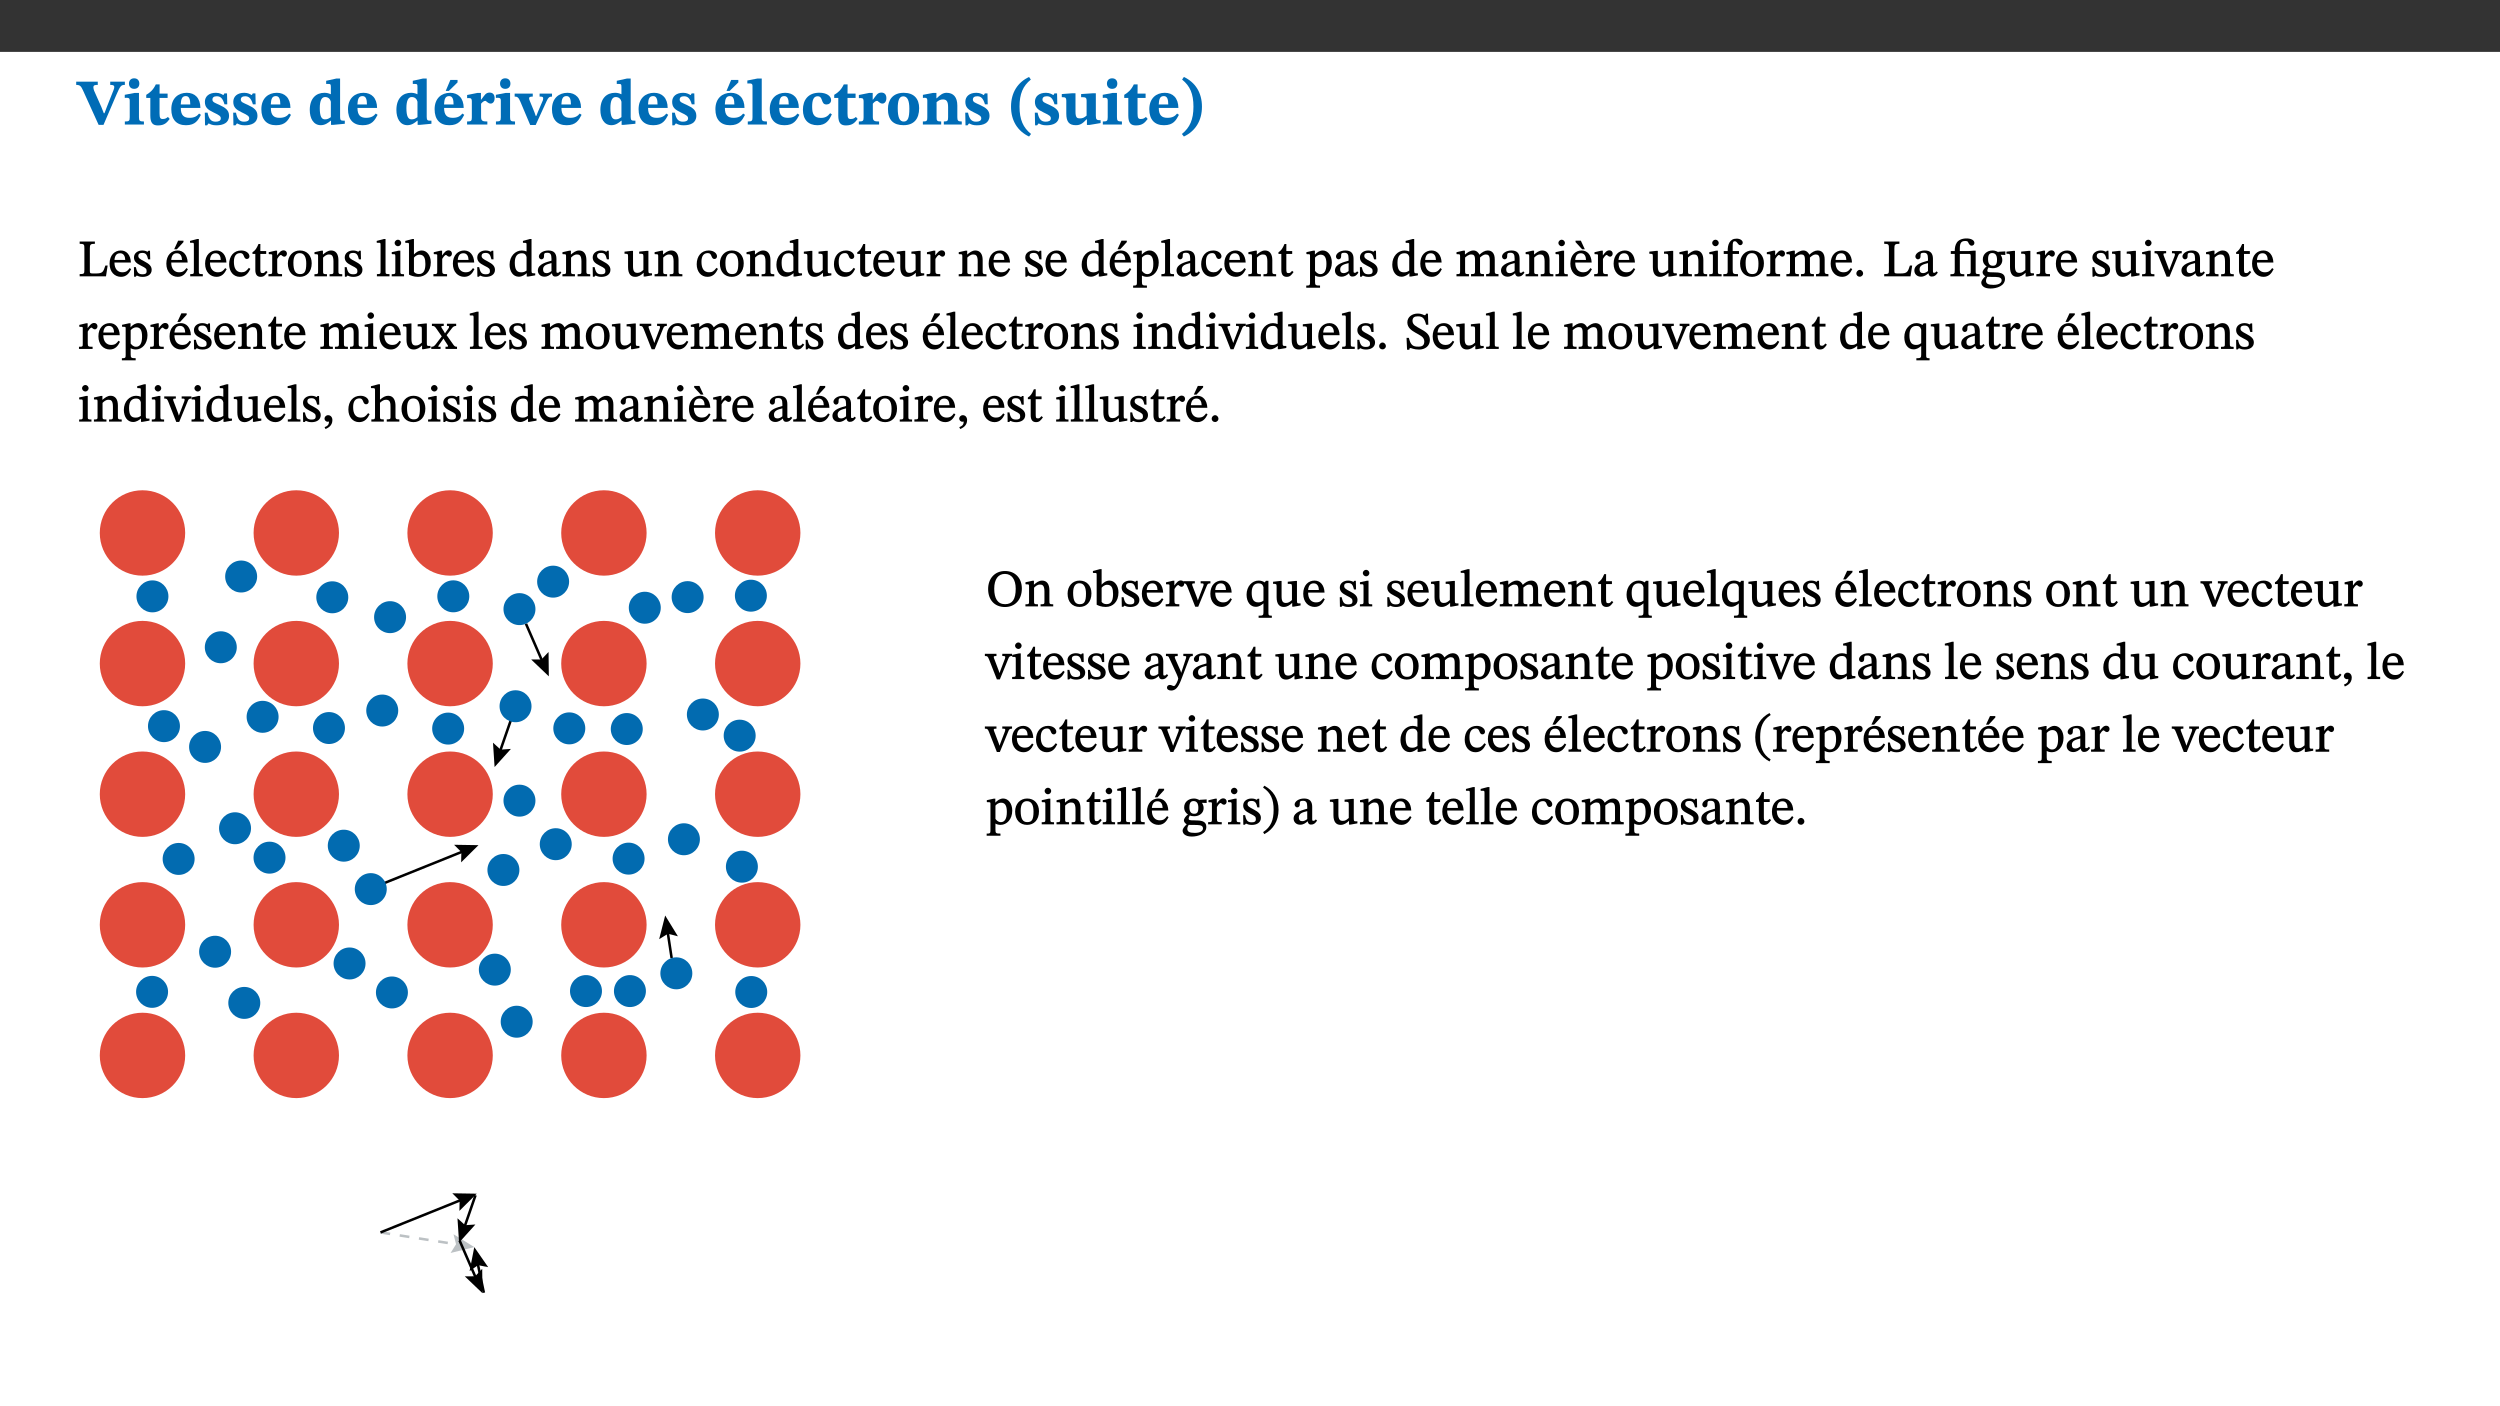 ﻿<?xml version="1.0" encoding="utf-8"?>
<svg xmlns="http://www.w3.org/2000/svg" xmlns:xlink="http://www.w3.org/1999/xlink" viewBox="0 0 960 540" version="1.1">
  <rect x="0" y="0" width="960" height="540" fill="#333333" stroke="none"/>
  <defs>
    <g>
      <symbol overflow="visible" id="glyph0-0">
        <path style="stroke:none;" d="M 7.938 -4.281 L 7.938 -4.688 C 7.938 -7.391 11.922 -9.312 11.922 -12.953 C 11.922 -15.531 9.766 -16.75 7.328 -16.75 C 4.828 -16.75 3.125 -15.234 3.125 -13.234 C 3.125 -12.062 3.594 -11.422 4.391 -11.422 C 4.984 -11.422 5.5 -11.828 5.5 -12.594 C 5.5 -13.531 4.984 -13.562 4.984 -14.375 C 4.984 -15.141 5.656 -15.641 7.109 -15.641 C 8.703 -15.641 9.688 -14.844 9.688 -12.891 C 9.688 -9.062 6.938 -8.156 6.938 -4.938 L 6.938 -4.219 L 7.938 -4.219 Z M 8.875 -1.266 C 8.875 -2.031 8.344 -2.828 7.484 -2.828 C 6.562 -2.828 6.016 -2.062 6.016 -1.266 C 6.016 -0.453 6.5 0.203 7.453 0.203 C 8.344 0.203 8.875 -0.469 8.875 -1.266 Z M 14.75 4.109 L 14.75 -19.625 L 0.25 -19.625 L 0.25 4.188 L 14.75 4.188 Z M 13.453 2.703 L 1.516 2.703 L 1.516 -18.188 L 13.453 -18.188 Z M 13.453 2.703 " />
      </symbol>
      <symbol overflow="visible" id="glyph0-1">
        <path style="stroke:none;" d="M 11.125 -6.719 L 10.234 -4.344 L 9.969 -4.344 L 9.062 -6.672 L 6.266 -12.953 C 6.094 -13.375 5.969 -13.922 5.969 -14.297 C 5.969 -15.172 6.688 -15.219 7.656 -15.219 L 7.656 -16.453 L -0.625 -16.453 L -0.625 -15.219 C 0.891 -15.219 1.234 -14.719 2 -13.078 L 7.984 0.125 L 9.859 0.125 L 14.812 -11.453 C 16.312 -14.922 16.625 -15.219 18.062 -15.219 L 18.062 -16.453 L 12.438 -16.453 L 12.438 -15.219 C 13.484 -15.219 14 -15.062 14 -14.422 C 14 -13.953 13.859 -13.625 13.781 -13.484 L 13.781 -13.406 Z M 11.125 -6.719 " />
      </symbol>
      <symbol overflow="visible" id="glyph0-2">
        <path style="stroke:none;" d="M 7.781 -1.172 C 6.125 -1.172 5.875 -1.438 5.875 -2.875 L 5.875 -12.125 L 4.141 -12.125 L 0.422 -11.422 L 0.422 -10.234 C 0.422 -10.234 0.719 -10.266 1.062 -10.266 C 1.812 -10.266 2.328 -10.234 2.328 -9.125 L 2.328 -2.797 C 2.328 -1.391 2.062 -1.172 0.453 -1.172 L 0.453 0 L 7.781 0 Z M 4.016 -17.75 C 2.75 -17.75 2.031 -16.875 2.031 -15.719 C 2.031 -14.547 2.781 -13.703 4.016 -13.703 C 5.328 -13.703 6.016 -14.547 6.016 -15.734 C 6.016 -16.875 5.328 -17.75 4.016 -17.75 Z M 4.016 -17.75 " />
      </symbol>
      <symbol overflow="visible" id="glyph0-3">
        <path style="stroke:none;" d="M 8.844 -2.922 C 8.25 -2.422 7.828 -2.125 6.859 -2.125 C 5.922 -2.125 5.625 -2.5 5.625 -4.312 L 5.625 -10.203 L 8.719 -10.203 L 8.719 -11.891 L 5.625 -11.891 L 5.656 -15.406 L 4.188 -15.406 C 3.172 -13.234 1.906 -12.234 0.516 -11.406 L 0.516 -10.203 L 2.078 -10.203 L 2.078 -3.438 C 2.078 -0.594 3.047 0.344 4.984 0.344 C 7.578 0.344 8.453 -0.766 9.516 -2.156 Z M 8.844 -2.922 " />
      </symbol>
      <symbol overflow="visible" id="glyph0-4">
        <path style="stroke:none;" d="M 11.469 -4.219 C 10.656 -3.203 9.672 -2.578 7.734 -2.578 C 5.625 -2.578 4.438 -3.547 4.438 -6.375 L 11.969 -6.375 C 11.922 -10.188 9.859 -12.188 6.734 -12.188 C 3.516 -12.188 0.797 -10.141 0.797 -5.875 C 0.797 -1.938 2.797 0.266 6.422 0.266 C 10.094 0.266 11.078 -1.703 12.172 -3.719 Z M 4.406 -7.609 C 4.516 -10.016 5 -10.922 6.391 -10.922 C 7.703 -10.922 8.078 -9.641 8.078 -7.703 L 4.406 -7.703 Z M 4.406 -7.609 " />
      </symbol>
      <symbol overflow="visible" id="glyph0-5">
        <path style="stroke:none;" d="M 0.891 -4.453 L 0.984 0.297 L 1.766 0.297 L 2.297 -0.391 L 2.484 -0.391 C 3.125 -0.078 3.797 0.297 5.328 0.297 C 7.875 0.297 10.203 -0.562 10.203 -3.375 C 10.203 -5.594 8.672 -6.5 6.547 -7.516 C 4.812 -8.344 3.812 -8.547 3.812 -9.609 C 3.812 -10.328 4.312 -10.859 5.484 -10.859 C 6.812 -10.859 7.75 -10.203 8.453 -7.75 L 9.516 -7.75 L 9.422 -11.969 L 8.422 -11.969 L 8.047 -11.344 L 7.906 -11.344 C 7.516 -11.594 6.609 -12.188 5.156 -12.188 C 2.484 -12.188 0.922 -10.797 0.922 -8.719 C 0.922 -6.547 2.109 -5.672 4.219 -4.656 C 6.547 -3.562 7.031 -3.172 7.031 -2.375 C 7.031 -1.438 6.219 -1.094 5.062 -1.094 C 3.266 -1.094 2.453 -2.125 1.953 -4.562 L 0.875 -4.562 Z M 0.891 -4.453 " />
      </symbol>
      <symbol overflow="visible" id="glyph0-6">
        <path style="stroke:none;" d="M 14.25 -0.375 L 14.25 -1.484 L 13.734 -1.484 C 12.812 -1.484 12.438 -1.641 12.438 -2.906 L 12.438 -17.672 L 11.047 -17.672 L 7.094 -16.797 L 7.094 -15.594 C 7.094 -15.594 7.562 -15.594 7.812 -15.594 C 8.75 -15.594 8.891 -15.469 8.891 -14.375 L 8.891 -11.641 L 8.828 -11.641 C 8 -12.047 7.188 -12.188 6.422 -12.188 C 3.297 -12.188 0.797 -10.141 0.797 -5.578 C 0.797 -2.406 2.188 0.25 5.031 0.25 C 6.672 0.25 7.906 -0.672 8.797 -1.469 L 8.953 -1.469 L 8.953 0.125 L 9.812 0.125 L 14.25 -0.297 Z M 8.891 -2.844 C 8.078 -2.281 7.578 -1.984 6.609 -1.984 C 5.297 -1.984 4.641 -3.203 4.641 -6.312 C 4.641 -9.297 5.406 -10.562 6.672 -10.562 C 8.031 -10.562 8.672 -9.672 8.891 -8.766 Z M 8.891 -2.844 " />
      </symbol>
      <symbol overflow="visible" id="glyph0-7">
        <path style="stroke:none;" d="M 11.469 -4.219 C 10.656 -3.203 9.672 -2.578 7.734 -2.578 C 5.625 -2.578 4.438 -3.547 4.438 -6.375 L 11.969 -6.375 C 11.922 -10.188 9.859 -12.188 6.734 -12.188 C 3.516 -12.188 0.797 -10.141 0.797 -5.875 C 0.797 -1.938 2.797 0.266 6.422 0.266 C 10.094 0.266 11.078 -1.703 12.172 -3.719 Z M 4.406 -7.609 C 4.516 -10.016 5 -10.922 6.391 -10.922 C 7.703 -10.922 8.078 -9.641 8.078 -7.703 L 4.406 -7.703 Z M 5.109 -12.906 L 6.266 -12.906 L 9.609 -16.188 L 9.609 -17.125 L 6.844 -17.125 L 5.062 -12.906 Z M 5.109 -12.906 " />
      </symbol>
      <symbol overflow="visible" id="glyph0-8">
        <path style="stroke:none;" d="M 5.828 -12.125 L 4.406 -12.125 L 0.516 -11.344 L 0.516 -10.141 C 0.516 -10.141 0.797 -10.156 1.281 -10.156 C 2.156 -10.156 2.328 -9.734 2.328 -8.844 L 2.328 -2.781 C 2.328 -1.391 2.109 -1.172 0.5 -1.172 L 0.5 0 L 8.281 0 L 8.281 -1.172 C 6.516 -1.172 5.875 -1.344 5.875 -2.953 L 5.875 -8 C 6.438 -8.656 6.969 -9.094 7.516 -9.094 C 7.906 -9.094 8.469 -8.047 9.562 -8.047 C 10.312 -8.047 11.078 -8.703 11.078 -10.141 C 11.078 -11.406 10.453 -12.266 9.172 -12.266 C 7.609 -12.266 7.234 -11.25 5.922 -9.547 L 5.828 -9.547 Z M 5.828 -12.125 " />
      </symbol>
      <symbol overflow="visible" id="glyph0-9">
        <path style="stroke:none;" d="M 13.828 -11.891 L 9.062 -11.891 L 9.062 -10.734 C 10.016 -10.734 10.438 -10.656 10.438 -10.109 C 10.438 -9.594 10.281 -9.172 10.281 -9.172 L 10.281 -9.219 L 8.406 -4.828 L 7.828 -3.328 L 7.562 -3.328 L 7.062 -4.781 L 5.281 -9.125 C 5.125 -9.438 5.031 -9.812 5.031 -10.109 C 5.031 -10.531 5.422 -10.734 6.438 -10.734 L 6.438 -11.891 L -0.516 -11.891 L -0.516 -10.734 C 0.469 -10.734 0.984 -10.484 1.688 -8.75 L 5.453 0.172 L 7.562 0.172 L 11.766 -9.016 C 12.391 -10.406 12.844 -10.734 13.828 -10.734 Z M 13.828 -11.891 " />
      </symbol>
      <symbol overflow="visible" id="glyph0-10">
        <path style="stroke:none;" d="M 7.812 -1.172 C 6.016 -1.172 5.828 -1.438 5.828 -2.844 L 5.828 -17.672 L 4.188 -17.672 L 0.297 -16.906 L 0.297 -15.766 C 0.297 -15.766 0.672 -15.781 1.062 -15.781 C 1.688 -15.781 2.281 -15.766 2.281 -14.812 L 2.281 -2.844 C 2.281 -1.484 2.109 -1.172 0.469 -1.172 L 0.469 0 L 7.812 0 Z M 7.812 -1.172 " />
      </symbol>
      <symbol overflow="visible" id="glyph0-11">
        <path style="stroke:none;" d="M 11.219 -4.344 C 10.281 -3.141 9.344 -2.547 7.656 -2.547 C 5 -2.547 4.312 -4.016 4.312 -6.859 C 4.312 -9.484 4.906 -10.859 6.422 -10.859 C 8.672 -10.859 7.516 -7.703 9.812 -7.703 C 10.75 -7.703 11.594 -8.297 11.594 -9.391 C 11.594 -10.922 9.906 -12.219 7.062 -12.219 C 2.781 -12.219 0.766 -9.422 0.766 -5.672 C 0.766 -1.812 2.906 0.266 6.344 0.266 C 9.672 0.266 10.859 -1.688 11.875 -3.922 Z M 11.219 -4.344 " />
      </symbol>
      <symbol overflow="visible" id="glyph0-12">
        <path style="stroke:none;" d="M 6.859 -12.188 C 2.703 -12.188 0.797 -9.484 0.797 -6.016 C 0.797 -1.703 2.906 0.25 6.797 0.25 C 10.688 0.25 12.781 -2.062 12.781 -6.297 C 12.781 -9.859 10.828 -12.188 6.859 -12.188 Z M 6.672 -10.828 C 8.297 -10.828 9.016 -9.188 9.016 -6.094 C 9.016 -2.672 8.5 -1.141 6.859 -1.141 C 5.25 -1.141 4.562 -2.719 4.562 -6.266 C 4.562 -9.094 5.078 -10.828 6.672 -10.828 Z M 6.672 -10.828 " />
      </symbol>
      <symbol overflow="visible" id="glyph0-13">
        <path style="stroke:none;" d="M 13.859 -7.266 C 13.859 -10.531 12.344 -12.188 9.734 -12.188 C 8.25 -12.188 7.188 -11.297 5.953 -10.094 L 5.828 -10.094 L 5.828 -12.125 L 4.453 -12.125 L 0.641 -11.406 L 0.641 -10.234 C 0.641 -10.234 0.891 -10.266 1.312 -10.266 C 2 -10.266 2.328 -10.141 2.328 -9.219 L 2.328 -2.844 C 2.328 -1.484 2.25 -1.172 0.625 -1.172 L 0.625 0 L 7.656 0 L 7.656 -1.172 C 6.016 -1.172 5.891 -1.484 5.891 -2.844 L 5.891 -8.594 C 6.609 -9.188 7.281 -9.641 8.297 -9.641 C 9.609 -9.641 10.312 -9.047 10.312 -6.719 L 10.312 -2.844 C 10.312 -1.469 10.141 -1.172 8.672 -1.172 L 8.672 0 L 15.562 0 L 15.562 -1.172 C 14.125 -1.172 13.859 -1.484 13.859 -2.844 Z M 13.859 -7.266 " />
      </symbol>
      <symbol overflow="visible" id="glyph0-14">
        <path style="stroke:none;" d="M 1.734 -6.859 C 1.734 -1.406 4.312 2.547 8.656 4.609 L 9.422 3.625 C 6.391 1.188 5 -1.891 5 -6.859 C 5 -11.797 6.312 -14.812 9.344 -17.266 L 8.656 -18.266 C 4.312 -16.234 1.734 -12.266 1.734 -6.859 Z M 1.734 -6.859 " />
      </symbol>
      <symbol overflow="visible" id="glyph0-15">
        <path style="stroke:none;" d="M 15.234 -1.656 L 15.094 -1.656 C 13.75 -1.656 13.406 -1.859 13.406 -3.422 L 13.406 -12.016 L 12.391 -12.016 L 7.75 -11.703 L 7.75 -10.5 C 9.391 -10.5 9.859 -10.5 9.859 -9.062 L 9.859 -3.438 C 8.953 -2.672 8.375 -2.359 7.328 -2.359 C 6.266 -2.359 5.594 -2.547 5.594 -4.906 L 5.594 -12.016 L 4.438 -12.016 L 0.328 -11.703 L 0.328 -10.5 C 1.656 -10.484 2.062 -10.5 2.062 -8.969 L 2.062 -4.188 C 2.062 -0.922 3.25 0.25 5.719 0.25 C 7.391 0.25 8.281 -0.344 9.844 -2 L 9.984 -2 L 9.984 0.156 L 10.953 0.156 L 15.234 -0.562 Z M 15.234 -1.656 " />
      </symbol>
      <symbol overflow="visible" id="glyph0-16">
        <path style="stroke:none;" d="M 8.25 -6.859 C 8.25 -12.266 5.672 -16.234 1.312 -18.266 L 0.625 -17.266 C 3.672 -14.812 4.984 -11.797 4.984 -6.859 C 4.984 -1.891 3.594 1.188 0.547 3.625 L 1.312 4.609 C 5.672 2.547 8.25 -1.406 8.25 -6.859 Z M 8.25 -6.859 " />
      </symbol>
      <symbol overflow="visible" id="glyph1-0">
        <path style="stroke:none;" d="M 6.5 -3.5 L 6.5 -3.828 C 6.5 -6 9.703 -7.547 9.703 -10.484 C 9.703 -12.547 7.844 -13.594 5.891 -13.594 C 3.891 -13.594 2.375 -12.312 2.375 -10.703 C 2.375 -9.766 2.891 -9.188 3.531 -9.188 C 4 -9.188 4.547 -9.562 4.547 -10.188 C 4.547 -10.938 4.125 -10.953 4.125 -11.609 C 4.125 -12.234 4.547 -12.578 5.719 -12.578 C 7 -12.578 7.656 -12 7.656 -10.422 C 7.656 -7.344 5.438 -6.609 5.438 -4.031 L 5.438 -3.391 L 6.5 -3.391 Z M 7.25 -1.078 C 7.25 -1.688 6.719 -2.391 6.016 -2.391 C 5.281 -2.391 4.703 -1.719 4.703 -1.078 C 4.703 -0.422 5.219 0.156 6 0.156 C 6.719 0.156 7.25 -0.438 7.25 -1.078 Z M 11.969 3.25 L 11.969 -15.891 L 0.062 -15.891 L 0.062 3.359 L 11.969 3.359 Z M 10.812 2.047 L 1.328 2.047 L 1.328 -14.625 L 10.672 -14.625 L 10.672 2.047 Z M 10.812 2.047 " />
      </symbol>
      <symbol overflow="visible" id="glyph1-1">
        <path style="stroke:none;" d="M 11.312 -4.141 L 10.578 -4.141 C 9.766 -1.688 9.578 -1.094 6.906 -1.094 L 6 -1.094 C 4.828 -1.094 4.609 -1.141 4.609 -2.016 L 4.609 -10.656 C 4.609 -12.219 4.828 -12.484 6.547 -12.484 L 6.547 -13.344 L 0.703 -13.344 L 0.703 -12.484 C 2.438 -12.484 2.516 -12.219 2.516 -10.672 L 2.516 -2.562 C 2.516 -1.016 2.438 -0.859 0.703 -0.859 L 0.703 0 L 10.812 0 L 11.453 -4.141 Z M 11.312 -4.141 " />
      </symbol>
      <symbol overflow="visible" id="glyph1-2">
        <path style="stroke:none;" d="M 8.172 -3.062 C 7.531 -2.234 7.016 -1.547 5.406 -1.547 C 3.812 -1.547 2.406 -2.672 2.406 -5.297 L 8.719 -5.297 C 8.609 -8.203 7.047 -9.922 4.875 -9.922 C 2.547 -9.922 0.531 -8.188 0.531 -4.859 C 0.531 -1.656 2.531 0.203 4.922 0.203 C 6.969 0.203 8.047 -1.172 8.812 -2.75 L 8.234 -3.172 Z M 2.391 -6.156 C 2.547 -8.016 3.234 -8.859 4.578 -8.859 C 6 -8.859 6.516 -7.625 6.547 -6.297 L 2.406 -6.297 Z M 2.391 -6.156 " />
      </symbol>
      <symbol overflow="visible" id="glyph1-3">
        <path style="stroke:none;" d="M 0.641 -3.391 L 0.703 0.156 L 1.297 0.156 L 1.719 -0.297 C 2.234 -0.078 2.828 0.219 3.984 0.219 C 5.781 0.219 7.453 -0.625 7.453 -2.484 C 7.453 -3.969 6.438 -4.797 4.625 -5.75 C 2.953 -6.609 2.328 -7.016 2.328 -7.797 C 2.328 -8.688 2.906 -8.984 3.828 -8.984 C 5.047 -8.984 5.641 -8.531 6.094 -6.516 L 6.891 -6.516 L 6.812 -9.828 L 6.219 -9.828 L 5.875 -9.406 L 5.938 -9.406 C 5.438 -9.641 4.844 -9.922 3.844 -9.922 C 2.125 -9.922 0.656 -8.906 0.656 -7.266 C 0.656 -5.797 1.516 -5.016 3.328 -4.109 L 3.422 -4.062 C 5.281 -3.141 5.516 -2.891 5.516 -1.953 C 5.516 -1.016 4.938 -0.781 3.938 -0.781 C 2.469 -0.781 1.828 -1.328 1.391 -3.531 L 0.641 -3.531 Z M 0.641 -3.391 " />
      </symbol>
      <symbol overflow="visible" id="glyph1-4">
        <path style="stroke:none;" d="M 8.172 -3.062 C 7.531 -2.234 7.016 -1.547 5.406 -1.547 C 3.812 -1.547 2.406 -2.672 2.406 -5.297 L 8.719 -5.297 C 8.609 -8.203 7.047 -9.922 4.875 -9.922 C 2.547 -9.922 0.531 -8.188 0.531 -4.859 C 0.531 -1.656 2.531 0.203 4.922 0.203 C 6.969 0.203 8.047 -1.172 8.812 -2.75 L 8.234 -3.172 Z M 2.391 -6.156 C 2.547 -8.016 3.234 -8.859 4.578 -8.859 C 6 -8.859 6.516 -7.625 6.547 -6.297 L 2.406 -6.297 Z M 3.75 -10.375 L 4.562 -10.375 L 7.109 -13.141 L 7.109 -13.688 L 5.062 -13.688 L 3.531 -10.375 Z M 3.75 -10.375 " />
      </symbol>
      <symbol overflow="visible" id="glyph1-5">
        <path style="stroke:none;" d="M 5.172 -0.844 C 3.75 -0.844 3.766 -0.969 3.766 -2.125 L 3.766 -14.328 L 3.141 -14.328 L 0.375 -13.594 L 0.375 -12.953 L 0.594 -12.875 C 0.594 -12.875 0.812 -12.875 1.156 -12.875 C 1.656 -12.875 1.859 -12.953 1.859 -12.125 L 1.859 -2.125 C 1.859 -1.016 1.906 -0.844 0.453 -0.844 L 0.453 0 L 5.297 0 L 5.297 -0.844 Z M 5.172 -0.844 " />
      </symbol>
      <symbol overflow="visible" id="glyph1-6">
        <path style="stroke:none;" d="M 8.031 -3.172 C 7.125 -2.016 6.547 -1.547 5.266 -1.547 C 3.203 -1.547 2.344 -3.125 2.344 -5.562 C 2.344 -7.844 3.203 -8.922 4.828 -8.922 C 6.531 -8.922 5.875 -6.656 7.344 -6.656 C 7.906 -6.656 8.312 -7.094 8.312 -7.672 C 8.312 -8.828 7.031 -9.922 5.156 -9.922 C 2.297 -9.922 0.516 -7.75 0.516 -4.625 C 0.516 -1.859 2.156 0.203 4.641 0.203 C 6.766 0.203 7.875 -1.172 8.672 -2.844 L 8.094 -3.266 Z M 8.031 -3.172 " />
      </symbol>
      <symbol overflow="visible" id="glyph1-7">
        <path style="stroke:none;" d="M 5.734 -2.016 C 5.234 -1.453 5.078 -1.234 4.438 -1.234 C 3.672 -1.234 3.609 -1.578 3.609 -2.984 L 3.609 -8.594 L 5.859 -8.594 L 5.859 -9.688 L 3.609 -9.688 L 3.625 -12.406 L 2.906 -12.406 C 2.125 -10.578 1.578 -9.844 0.594 -9.25 L 0.594 -8.594 L 1.688 -8.594 L 1.688 -2.438 C 1.688 -0.641 2.406 0.203 3.75 0.203 C 5.016 0.203 5.516 -0.438 6.391 -1.641 L 5.812 -2.109 Z M 5.734 -2.016 " />
      </symbol>
      <symbol overflow="visible" id="glyph1-8">
        <path style="stroke:none;" d="M 3.641 -9.859 L 3.172 -9.859 L 0.562 -9.25 L 0.562 -8.562 L 0.781 -8.484 C 0.781 -8.484 0.922 -8.484 1.312 -8.484 C 2.031 -8.484 1.891 -8.25 1.891 -7.531 L 1.891 -2.047 C 1.891 -0.938 1.891 -0.844 0.438 -0.844 L 0.438 0 L 5.672 0 L 5.672 -0.844 C 4.062 -0.844 3.812 -0.891 3.812 -2.156 L 3.812 -6.672 C 4.25 -7.406 4.797 -8.203 5.266 -8.203 C 5.5 -8.203 5.891 -7.531 6.547 -7.531 C 7 -7.531 7.547 -7.969 7.547 -8.719 C 7.547 -9.406 7.047 -9.984 6.281 -9.984 C 5.312 -9.984 4.625 -9.25 3.625 -7.812 L 3.766 -7.812 L 3.766 -9.859 Z M 3.641 -9.859 " />
      </symbol>
      <symbol overflow="visible" id="glyph1-9">
        <path style="stroke:none;" d="M 5.141 -9.922 C 2.453 -9.922 0.531 -7.828 0.531 -4.938 C 0.531 -1.719 2.344 0.203 5.141 0.203 C 7.734 0.203 9.688 -1.672 9.688 -5.016 C 9.688 -7.969 7.875 -9.922 5.141 -9.922 Z M 5.062 -8.906 C 6.828 -8.906 7.594 -7.375 7.594 -4.922 C 7.594 -1.672 6.859 -0.859 5.219 -0.859 C 3.5 -0.844 2.656 -2.031 2.656 -5.203 C 2.656 -7.75 3.547 -8.906 5.062 -8.906 Z M 5.062 -8.906 " />
      </symbol>
      <symbol overflow="visible" id="glyph1-10">
        <path style="stroke:none;" d="M 9.703 -6.234 C 9.703 -8.531 8.719 -9.922 6.906 -9.922 C 5.656 -9.922 4.688 -9.156 3.641 -8.25 L 3.75 -8.25 L 3.766 -9.859 L 3.188 -9.859 L 0.516 -9.266 L 0.516 -8.562 L 0.734 -8.484 C 0.734 -8.484 0.859 -8.484 1.188 -8.484 C 1.734 -8.484 1.891 -8.453 1.891 -7.734 L 1.891 -2.125 C 1.891 -1.016 1.969 -0.812 0.5 -0.812 L 0.5 0 L 5.312 0 L 5.312 -0.812 C 3.766 -0.812 3.812 -1.016 3.812 -2.125 L 3.812 -7.188 C 4.359 -7.703 5.016 -8.391 6.094 -8.391 C 7 -8.391 7.797 -8.125 7.797 -5.734 L 7.797 -2.125 C 7.797 -1.016 7.875 -0.812 6.312 -0.812 L 6.312 0 L 11.172 0 L 11.172 -0.812 C 9.719 -0.812 9.703 -1.016 9.703 -2.125 Z M 9.703 -6.234 " />
      </symbol>
      <symbol overflow="visible" id="glyph1-11">
        <path style="stroke:none;" d="M 2.891 -14.062 C 2.188 -14.062 1.609 -13.406 1.609 -12.812 C 1.609 -12.188 2.219 -11.547 2.891 -11.547 C 3.578 -11.547 4.141 -12.188 4.141 -12.812 C 4.141 -13.406 3.578 -14.062 2.891 -14.062 Z M 5.125 -0.812 C 3.781 -0.812 3.812 -0.969 3.812 -2.125 L 3.812 -9.859 L 3.172 -9.859 L 0.516 -9.281 L 0.516 -8.594 L 0.734 -8.5 C 0.734 -8.5 0.875 -8.5 1.156 -8.5 C 1.734 -8.5 1.891 -8.547 1.891 -7.688 L 1.891 -2.125 C 1.891 -1 1.969 -0.812 0.5 -0.812 L 0.5 0 L 5.234 0 L 5.234 -0.812 Z M 5.125 -0.812 " />
      </symbol>
      <symbol overflow="visible" id="glyph1-12">
        <path style="stroke:none;" d="M 3.25 -14.328 L 2.734 -14.328 L 0.016 -13.594 L 0.016 -12.922 L 0.234 -12.844 C 0.234 -12.844 0.391 -12.844 0.719 -12.844 C 1.469 -12.844 1.453 -12.812 1.453 -11.906 L 1.453 -0.656 C 1.969 -0.375 3.234 0.203 4.922 0.203 C 7.688 0.203 9.828 -1.797 9.828 -5.359 C 9.828 -7.953 8.344 -9.922 6.375 -9.922 C 5.047 -9.922 3.906 -9.031 3.234 -8.234 L 3.359 -8.234 L 3.359 -14.328 Z M 3.328 -7.125 C 3.688 -7.609 4.484 -8.312 5.5 -8.312 C 7.391 -8.312 7.75 -6.641 7.75 -4.719 C 7.75 -2.516 7.172 -0.875 5.281 -0.875 C 4.219 -0.875 3.703 -1.312 3.359 -1.734 L 3.359 -7.172 Z M 3.328 -7.125 " />
      </symbol>
      <symbol overflow="visible" id="glyph1-13">
        <path style="stroke:none;" d="M 10.359 -0.484 L 10.359 -1.156 L 9.828 -1.156 C 9.078 -1.156 8.938 -1.219 8.938 -2.25 L 8.938 -14.328 L 8.281 -14.328 L 5.641 -13.594 L 5.641 -12.922 L 5.859 -12.844 C 5.859 -12.844 6.109 -12.844 6.297 -12.844 C 7.078 -12.844 7.031 -12.797 7.031 -11.906 L 7.031 -9.547 C 6.641 -9.734 5.891 -9.922 5.234 -9.922 C 2.734 -9.922 0.516 -7.766 0.516 -4.484 C 0.516 -1.938 1.812 0.156 4.062 0.156 C 5.375 0.156 6.469 -0.641 7.188 -1.281 L 7.094 -1.281 L 7.094 0.094 L 7.688 0.094 L 10.359 -0.375 Z M 7.078 -2.234 C 6.375 -1.75 5.938 -1.531 5 -1.531 C 3.312 -1.531 2.516 -2.516 2.516 -5.266 C 2.516 -7.766 3.531 -8.859 5.203 -8.859 C 6.438 -8.859 6.875 -8.203 7.031 -7.391 L 7.031 -2.219 Z M 7.078 -2.234 " />
      </symbol>
      <symbol overflow="visible" id="glyph1-14">
        <path style="stroke:none;" d="M 6 -1.359 C 6.109 -0.484 6.453 0.094 7.328 0.094 C 8.344 0.094 8.906 -0.359 9.641 -1.422 L 9.156 -1.906 C 8.812 -1.516 8.625 -1.359 8.25 -1.359 C 7.828 -1.359 7.766 -1.375 7.766 -2.188 L 7.766 -6.719 C 7.766 -8.781 6.828 -9.922 4.656 -9.922 C 2.484 -9.922 1.016 -8.703 1.016 -7.594 C 1.016 -6.938 1.594 -6.516 1.984 -6.516 C 2.547 -6.516 2.984 -6.938 2.984 -7.547 C 2.984 -8.75 3.062 -9.047 4.203 -9.047 C 5.406 -9.047 5.859 -8.5 5.859 -6.766 L 5.859 -6 C 4.281 -5.5 0.625 -4.844 0.625 -2.219 C 0.625 -0.938 1.594 0.141 3.125 0.141 C 4.406 0.141 5.203 -0.453 6.094 -1.234 L 6.016 -1.234 Z M 5.891 -2.047 C 5.219 -1.5 4.609 -1.219 3.938 -1.219 C 3.094 -1.219 2.625 -1.688 2.625 -2.688 C 2.625 -4.25 4.188 -4.656 5.859 -5.078 L 5.859 -2.016 Z M 5.891 -2.047 " />
      </symbol>
      <symbol overflow="visible" id="glyph1-15">
        <path style="stroke:none;" d="M 10.75 -1.156 L 10.562 -1.156 C 9.609 -1.156 9.484 -1.156 9.484 -2.328 L 9.484 -9.781 L 8.891 -9.781 L 5.953 -9.484 L 5.953 -8.672 C 7.375 -8.672 7.562 -8.688 7.562 -7.625 L 7.562 -2.453 C 6.812 -1.797 6.281 -1.328 5.266 -1.328 C 4.219 -1.328 3.578 -1.797 3.578 -3.828 L 3.578 -9.781 L 3.031 -9.781 L 0.312 -9.469 L 0.312 -8.672 C 1.531 -8.641 1.672 -8.688 1.672 -7.609 L 1.672 -3.562 C 1.672 -0.859 2.766 0.203 4.422 0.203 C 5.703 0.203 6.719 -0.438 7.734 -1.438 L 7.656 -1.438 L 7.656 0.094 L 8.234 0.094 L 10.875 -0.375 L 10.875 -1.156 Z M 10.75 -1.156 " />
      </symbol>
      <symbol overflow="visible" id="glyph1-16">
        <path style="stroke:none;" d="M 3.5 -9.859 L 3.016 -9.859 L 0.359 -9.281 L 0.359 -8.594 L 0.578 -8.5 C 0.578 -8.5 0.875 -8.5 1.141 -8.5 C 1.797 -8.5 1.75 -8.359 1.75 -7.609 L 1.75 2.25 C 1.75 3.359 1.688 3.562 0.297 3.562 L 0.297 4.375 L 5.594 4.375 L 5.594 3.547 C 3.922 3.547 3.672 3.422 3.672 2.125 L 3.672 -0.359 L 3.578 -0.359 C 4.109 0 4.875 0.203 5.641 0.203 C 8.031 0.203 10.125 -1.938 10.125 -5.312 C 10.125 -7.922 8.625 -9.922 6.656 -9.922 C 5.484 -9.922 4.422 -9.266 3.484 -8.188 L 3.625 -8.188 L 3.625 -9.859 Z M 3.625 -7.125 C 4 -7.625 4.781 -8.312 5.844 -8.312 C 7.312 -8.312 8.047 -7.266 8.047 -4.766 C 8.047 -1.984 7.125 -0.844 5.734 -0.844 C 4.625 -0.844 4 -1.688 3.672 -2.078 L 3.672 -7.172 Z M 3.625 -7.125 " />
      </symbol>
      <symbol overflow="visible" id="glyph1-17">
        <path style="stroke:none;" d="M 3.766 -7.156 C 4.344 -7.688 5.141 -8.391 6.172 -8.391 C 7.094 -8.391 7.625 -8.062 7.625 -6.375 L 7.625 -2.438 C 7.625 -1.031 7.656 -0.844 6.094 -0.844 L 6.094 0 L 11.078 0 L 11.078 -0.844 C 9.516 -0.844 9.547 -1.062 9.547 -2.438 L 9.547 -7.219 C 10.156 -7.75 10.891 -8.391 11.719 -8.391 C 12.656 -8.391 13.281 -8.062 13.281 -6.25 L 13.281 -2.438 C 13.281 -1.219 13.375 -0.844 11.875 -0.844 L 11.875 0 L 16.641 0 L 16.641 -0.844 C 15.141 -0.844 15.203 -1.172 15.203 -2.438 L 15.203 -6.5 C 15.203 -8.906 14.062 -9.922 12.516 -9.922 C 11.453 -9.922 10.344 -9.297 9.281 -8.266 L 9.344 -8.266 C 8.984 -9.078 8.188 -9.922 7.047 -9.922 C 5.703 -9.922 4.688 -9.141 3.641 -8.25 L 3.75 -8.25 L 3.75 -9.859 L 3.141 -9.859 L 0.516 -9.266 L 0.516 -8.562 L 0.734 -8.484 C 0.734 -8.484 0.891 -8.484 1.188 -8.484 C 1.75 -8.484 1.891 -8.422 1.891 -7.703 L 1.891 -2.125 C 1.891 -0.938 1.891 -0.844 0.5 -0.844 L 0.5 0 L 5.297 0 L 5.297 -0.844 C 3.938 -0.844 3.812 -0.938 3.812 -2.047 L 3.812 -7.172 Z M 3.766 -7.156 " />
      </symbol>
      <symbol overflow="visible" id="glyph1-18">
        <path style="stroke:none;" d="M 8.172 -3.062 C 7.531 -2.234 7.016 -1.547 5.406 -1.547 C 3.812 -1.547 2.406 -2.672 2.406 -5.297 L 8.719 -5.297 C 8.609 -8.203 7.047 -9.922 4.875 -9.922 C 2.547 -9.922 0.531 -8.188 0.531 -4.859 C 0.531 -1.656 2.531 0.203 4.922 0.203 C 6.969 0.203 8.047 -1.172 8.812 -2.75 L 8.234 -3.172 Z M 2.391 -6.156 C 2.547 -8.016 3.234 -8.859 4.578 -8.859 C 6 -8.859 6.516 -7.625 6.547 -6.297 L 2.406 -6.297 Z M 4.5 -13.688 L 2.531 -13.688 L 2.531 -13.141 L 5.062 -10.375 L 6.094 -10.375 L 4.562 -13.688 Z M 4.5 -13.688 " />
      </symbol>
      <symbol overflow="visible" id="glyph1-19">
        <path style="stroke:none;" d="M 0.375 -9.547 L 0.375 -8.594 L 1.891 -8.594 L 1.891 -2.484 C 1.891 -0.938 1.812 -0.844 0.219 -0.844 L 0.219 0 L 5.844 0 L 5.844 -0.844 C 4.062 -0.844 3.812 -0.938 3.812 -2.484 L 3.812 -8.594 L 6.234 -8.594 L 6.234 -9.688 L 3.812 -9.688 L 3.812 -11.312 C 3.812 -12.984 3.906 -13.469 4.641 -13.469 C 5.641 -13.469 5.734 -11.953 6.734 -11.953 C 7.188 -11.953 7.672 -12.344 7.672 -12.922 C 7.672 -13.828 6.609 -14.469 5.312 -14.469 C 3.922 -14.469 3.109 -13.891 2.562 -12.969 C 2.047 -12.047 1.891 -11.062 1.891 -9.688 L 0.375 -9.688 Z M 0.375 -9.547 " />
      </symbol>
      <symbol overflow="visible" id="glyph1-20">
        <path style="stroke:none;" d="M 3.75 -1.094 C 3.75 -1.75 3.203 -2.469 2.453 -2.469 C 1.719 -2.469 1.141 -1.766 1.141 -1.109 C 1.141 -0.438 1.656 0.156 2.438 0.156 C 3.203 0.156 3.75 -0.484 3.75 -1.094 Z M 3.75 -1.094 " />
      </symbol>
      <symbol overflow="visible" id="glyph1-21">
        <path style="stroke:none;" d="M 11.328 -0.844 C 9.906 -0.844 9.922 -1 9.922 -2.125 L 9.922 -9.859 L 9.281 -9.859 L 7.156 -9.688 L 3.844 -9.688 L 3.844 -10.75 C 3.844 -12.953 4.516 -13.562 5.891 -13.562 C 6.578 -13.562 6.891 -13.5 7.109 -12.922 C 7.375 -12.328 7.766 -11.75 8.359 -11.75 C 8.969 -11.75 9.438 -12.234 9.438 -12.797 C 9.438 -13.906 8.125 -14.547 6.391 -14.547 C 4.484 -14.547 3.203 -13.781 2.672 -12.922 C 2.109 -12.031 1.891 -11.078 1.891 -9.688 L 0.375 -9.688 L 0.375 -8.594 L 1.891 -8.594 L 1.891 -2.484 C 1.891 -0.938 1.812 -0.812 0.219 -0.812 L 0.219 0 L 5.562 0 L 5.562 -0.812 C 4.047 -0.812 3.844 -0.953 3.844 -2.484 L 3.844 -8.594 L 7.594 -8.594 C 7.969 -8.484 8.016 -8.312 8.016 -7.656 L 8.016 -2.125 C 8.016 -1.078 8.062 -0.844 6.609 -0.844 L 6.609 0 L 11.453 0 L 11.453 -0.844 Z M 11.328 -0.844 " />
      </symbol>
      <symbol overflow="visible" id="glyph1-22">
        <path style="stroke:none;" d="M 2.453 -3.891 C 1.516 -3.172 0.781 -2.234 0.781 -1.516 C 0.781 -0.953 1.25 -0.344 1.891 -0.016 L 1.891 -0.062 C 0.859 0.938 0.281 1.719 0.281 2.375 C 0.281 3.469 1.188 4.688 3.812 4.688 C 6.312 4.688 9.391 3.641 9.391 0.969 C 9.391 -1.312 7.344 -1.531 4.844 -1.531 C 3.016 -1.531 2.609 -1.594 2.609 -2.188 C 2.609 -2.531 2.891 -3.172 3.047 -3.391 C 3.531 -3.234 4.078 -3.109 4.719 -3.109 C 6.812 -3.109 8.359 -4.406 8.359 -6.25 C 8.359 -7.25 7.891 -8.016 7.656 -8.344 L 7.656 -8.266 L 9.516 -8.203 L 9.516 -9.578 L 6.828 -9.422 L 6.906 -9.203 C 6.906 -9.203 5.938 -9.922 4.625 -9.922 C 2.516 -9.922 0.875 -8.531 0.875 -6.531 C 0.875 -5.234 1.5 -4.297 2.406 -3.766 L 2.406 -3.859 Z M 4.484 -8.938 C 5.75 -8.938 6.328 -7.984 6.328 -6.375 C 6.328 -4.484 5.734 -4.062 4.734 -4.062 C 3.453 -4.062 2.891 -4.906 2.891 -6.609 C 2.891 -8.281 3.453 -8.938 4.484 -8.938 Z M 2.531 0.203 C 2.812 0.203 3.188 0.219 4.781 0.234 C 6.109 0.266 8.109 0.094 8.109 1.531 C 8.109 2.391 7.312 3.281 4.953 3.281 C 2.922 3.281 2.094 2.844 2.094 1.688 C 2.094 1.281 2.188 0.891 2.594 0.203 Z M 2.531 0.203 " />
      </symbol>
      <symbol overflow="visible" id="glyph1-23">
        <path style="stroke:none;" d="M 9.922 -9.688 L 6.297 -9.688 L 6.297 -8.844 C 7.156 -8.844 7.438 -8.859 7.438 -8.422 C 7.438 -8.109 7.312 -7.875 7.297 -7.766 L 5.578 -3.266 L 5.203 -2.188 L 5.266 -2.188 L 4.922 -3.25 L 3.234 -7.688 C 3.109 -7.969 3.031 -8.203 3.031 -8.469 C 3.031 -8.781 3.172 -8.844 4.062 -8.844 L 4.062 -9.688 L -0.391 -9.688 L -0.391 -8.844 C 0.594 -8.844 0.703 -8.75 1.219 -7.516 L 4.219 0.125 L 5.359 0.125 L 8.547 -7.656 C 8.938 -8.688 9.141 -8.844 10.047 -8.844 L 10.047 -9.688 Z M 9.922 -9.688 " />
      </symbol>
      <symbol overflow="visible" id="glyph1-24">
        <path style="stroke:none;" d="M 9.719 -0.125 L 9.719 -0.844 C 8.859 -0.844 8.641 -1.156 8.094 -1.953 L 5.719 -5.312 L 7.75 -7.953 C 8.203 -8.531 8.594 -8.844 9.391 -8.844 L 9.391 -9.688 L 5.844 -9.688 L 5.844 -8.859 C 6.609 -8.859 6.656 -8.812 6.656 -8.5 C 6.656 -8.188 6.516 -7.984 5.969 -7.25 L 5.062 -5.938 L 5.125 -5.938 L 4.656 -6.766 C 3.984 -7.891 3.672 -8.203 3.672 -8.531 C 3.672 -8.828 3.859 -8.859 4.625 -8.859 L 4.625 -9.688 L 0.078 -9.688 L 0.078 -8.844 C 1.031 -8.844 1.172 -8.688 1.875 -7.688 L 3.859 -4.828 L 1.547 -1.797 C 0.891 -1.016 0.641 -0.844 -0.172 -0.844 L -0.172 0 L 3.406 0 L 3.406 -0.844 C 2.625 -0.844 2.516 -0.781 2.516 -1 C 2.516 -1.156 2.75 -1.438 2.953 -1.75 L 4.562 -4.062 L 4.5 -4.062 L 4.875 -3.406 L 6.141 -1.469 C 6.234 -1.312 6.234 -1.281 6.234 -1.141 C 6.234 -0.797 6.141 -0.844 5.297 -0.844 L 5.297 0 L 9.719 0 Z M 9.719 -0.125 " />
      </symbol>
      <symbol overflow="visible" id="glyph1-25">
        <path style="stroke:none;" d="M 8.891 -9.422 L 8.75 -13.547 L 7.984 -13.547 C 7.875 -12.984 7.812 -12.969 7.484 -12.969 C 7.016 -12.969 6.578 -13.594 4.766 -13.594 C 2.688 -13.562 0.844 -12.312 0.844 -10.219 C 0.844 -8.125 2.484 -7.094 4.078 -6.172 C 5.719 -5.234 7.344 -4.625 7.344 -2.875 C 7.344 -1.359 6.547 -0.891 5.062 -0.891 C 3.031 -0.875 2.125 -1.375 1.422 -4.266 L 0.531 -4.266 L 0.734 0.297 L 1.609 0.297 C 1.641 -0.219 1.75 -0.359 2.031 -0.359 C 2.484 -0.359 3.266 0.234 5.344 0.234 C 7.656 0.234 9.5 -1.141 9.5 -3.453 C 9.5 -5.812 7.484 -6.812 5.719 -7.812 C 4.219 -8.672 2.828 -9.281 2.828 -10.781 C 2.828 -12.016 3.484 -12.531 4.844 -12.531 C 6.859 -12.547 7.469 -11.609 8.047 -9.297 L 8.906 -9.297 Z M 8.891 -9.422 " />
      </symbol>
      <symbol overflow="visible" id="glyph1-26">
        <path style="stroke:none;" d="M 10.219 4.266 L 10.219 3.562 C 8.984 3.562 8.906 3.359 8.906 2.344 L 8.906 -9.844 L 7.969 -9.844 L 7.469 -9.219 C 6.75 -9.703 6 -9.922 5.156 -9.922 C 2.625 -9.922 0.516 -7.688 0.516 -4.5 C 0.516 -1.734 1.969 0.156 4.047 0.156 C 5.344 0.156 6.281 -0.516 7.109 -1.25 L 7 -1.25 L 7 2.125 C 7 3.359 6.891 3.562 5.141 3.562 L 5.141 4.375 L 10.219 4.375 Z M 7.031 -2.266 C 6.469 -1.812 5.969 -1.547 5 -1.547 C 3.016 -1.547 2.484 -3.094 2.484 -5.266 C 2.484 -7.75 3.469 -8.859 5.141 -8.859 C 6.203 -8.859 6.734 -8.406 7 -7.406 L 7 -2.234 Z M 7.031 -2.266 " />
      </symbol>
      <symbol overflow="visible" id="glyph1-27">
        <path style="stroke:none;" d="M 1.469 2.828 C 2.266 2.469 4.062 1.672 4.062 -0.578 C 4.062 -1.672 3.406 -2.469 2.406 -2.469 C 1.609 -2.469 1.031 -1.797 1.031 -1.156 C 1.031 -0.578 1.5 0.047 2.266 0.047 C 2.484 0.047 2.672 0 2.75 -0.016 C 2.75 1.422 1.969 1.75 1.062 2.125 L 1.422 2.875 Z M 1.469 2.828 " />
      </symbol>
      <symbol overflow="visible" id="glyph1-28">
        <path style="stroke:none;" d="M 3.719 -7.188 C 4.703 -8.094 5.344 -8.391 6.109 -8.391 C 7.734 -8.391 7.812 -7.125 7.812 -5.5 L 7.812 -2.047 C 7.812 -1.094 7.875 -0.844 6.359 -0.844 L 6.359 0 L 11.203 0 L 11.203 -0.844 C 9.828 -0.844 9.719 -1.078 9.719 -2.125 L 9.719 -6.094 C 9.719 -7.734 9.219 -9.922 6.938 -9.922 C 5.875 -9.922 4.859 -9.422 3.641 -8.281 L 3.766 -8.281 L 3.766 -14.328 L 3.109 -14.328 L 0.297 -13.594 L 0.297 -12.922 L 0.516 -12.844 C 0.516 -12.844 0.703 -12.844 1.016 -12.844 C 1.547 -12.844 1.859 -12.875 1.859 -12.172 L 1.859 -1.969 C 1.859 -0.859 1.641 -0.844 0.453 -0.844 L 0.453 0 L 5.234 0 L 5.234 -0.844 C 3.75 -0.844 3.766 -1.016 3.766 -2.047 L 3.766 -7.219 Z M 3.719 -7.188 " />
      </symbol>
      <symbol overflow="visible" id="glyph1-29">
        <path style="stroke:none;" d="M 13.812 -6.859 C 13.812 -10.797 11.312 -13.594 7.344 -13.594 C 3.406 -13.594 0.859 -10.719 0.859 -6.672 C 0.859 -2.453 3.391 0.234 7.344 0.234 C 11.281 0.234 13.812 -2.688 13.812 -6.859 Z M 11.453 -6.797 C 11.453 -2.781 10.203 -0.859 7.375 -0.859 C 4.5 -0.859 3.203 -3.047 3.203 -6.797 C 3.203 -10.438 4.719 -12.484 7.297 -12.484 C 9.875 -12.484 11.453 -10.375 11.453 -6.797 Z M 11.453 -6.797 " />
      </symbol>
      <symbol overflow="visible" id="glyph1-30">
        <path style="stroke:none;" d="M 9.828 -9.688 L 6.297 -9.688 L 6.297 -8.844 C 7.094 -8.844 7.406 -8.859 7.406 -8.469 C 7.406 -8.312 7.344 -8.125 7.312 -7.969 L 5.438 -2.266 L 5.5 -2.266 L 5.234 -3.172 L 3.281 -7.547 C 3.172 -7.828 3.016 -8.172 3.016 -8.406 C 3.016 -8.766 3.125 -8.828 4.141 -8.828 L 4.141 -9.688 L -0.375 -9.688 L -0.375 -8.844 C 0.484 -8.844 0.625 -8.703 0.812 -8.25 L 3.75 -1.859 C 3.984 -1.312 4.344 -0.484 4.344 -0.219 C 4.344 0.359 3.344 2.688 2.703 2.688 C 2.219 2.688 1.797 2.25 1.094 2.25 C 0.562 2.25 0.016 2.656 0.016 3.25 C 0.016 4 0.734 4.406 1.641 4.406 C 3.25 4.406 4.344 3.25 5.453 0.312 L 8.562 -7.844 C 8.844 -8.625 9.031 -8.844 9.938 -8.844 L 9.938 -9.688 Z M 9.828 -9.688 " />
      </symbol>
      <symbol overflow="visible" id="glyph1-31">
        <path style="stroke:none;" d="M 0.453 -5.578 C 0.453 -1.188 2.594 2.016 5.938 3.75 L 6.375 2.969 C 3.391 1.016 2.344 -1.578 2.344 -5.578 C 2.344 -9.547 3.391 -12.125 6.391 -14.109 L 5.938 -14.844 C 2.594 -13.125 0.453 -9.922 0.453 -5.578 Z M 0.453 -5.578 " />
      </symbol>
      <symbol overflow="visible" id="glyph1-32">
        <path style="stroke:none;" d="M 6.359 -5.578 C 6.359 -9.922 4.219 -13.125 0.875 -14.844 L 0.422 -14.109 C 3.422 -12.125 4.469 -9.547 4.469 -5.578 C 4.469 -1.578 3.422 1.016 0.438 2.969 L 0.875 3.75 C 4.219 2.016 6.359 -1.188 6.359 -5.578 Z M 6.359 -5.578 " />
      </symbol>
    </g>
  </defs>
  <g id="surface121">
    <path style=" stroke:none;fill-rule:nonzero;fill:rgb(100%,100%,100%);fill-opacity:1;" d="M 0 559.926 L 960 559.926 L 960 19.926 L 0 19.926 Z M 0 559.926 " />
    <g style="fill:rgb(0%,42.354%,71.373%);fill-opacity:1;">
      <use xlink:href="#glyph0-1" x="29.888" y="47.821" />
      <use xlink:href="#glyph0-2" x="47.487" y="47.821" />
      <use xlink:href="#glyph0-3" x="55.642" y="47.821" />
    </g>
    <g style="fill:rgb(0%,42.354%,71.373%);fill-opacity:1;">
      <use xlink:href="#glyph0-4" x="64.986" y="47.821" />
      <use xlink:href="#glyph0-5" x="77.752" y="47.821" />
      <use xlink:href="#glyph0-5" x="88.658" y="47.821" />
      <use xlink:href="#glyph0-4" x="99.564" y="47.821" />
    </g>
    <g style="fill:rgb(0%,42.354%,71.373%);fill-opacity:1;">
      <use xlink:href="#glyph0-6" x="118.155" y="47.821" />
      <use xlink:href="#glyph0-4" x="132.829" y="47.821" />
    </g>
    <g style="fill:rgb(0%,42.354%,71.373%);fill-opacity:1;">
      <use xlink:href="#glyph0-6" x="151.419" y="47.821" />
      <use xlink:href="#glyph0-7" x="166.093" y="47.821" />
      <use xlink:href="#glyph0-8" x="178.858" y="47.821" />
      <use xlink:href="#glyph0-2" x="189.988" y="47.821" />
      <use xlink:href="#glyph0-9" x="198.142" y="47.821" />
    </g>
    <g style="fill:rgb(0%,42.354%,71.373%);fill-opacity:1;">
      <use xlink:href="#glyph0-4" x="211.156" y="47.821" />
    </g>
    <g style="fill:rgb(0%,42.354%,71.373%);fill-opacity:1;">
      <use xlink:href="#glyph0-6" x="229.746" y="47.821" />
      <use xlink:href="#glyph0-4" x="244.42" y="47.821" />
      <use xlink:href="#glyph0-5" x="257.185" y="47.821" />
    </g>
    <g style="fill:rgb(0%,42.354%,71.373%);fill-opacity:1;">
      <use xlink:href="#glyph0-7" x="273.917" y="47.821" />
      <use xlink:href="#glyph0-10" x="286.682" y="47.821" />
      <use xlink:href="#glyph0-4" x="294.787" y="47.821" />
      <use xlink:href="#glyph0-11" x="307.553" y="47.821" />
      <use xlink:href="#glyph0-3" x="319.822" y="47.821" />
      <use xlink:href="#glyph0-8" x="329.291" y="47.821" />
    </g>
    <g style="fill:rgb(0%,42.354%,71.373%);fill-opacity:1;">
      <use xlink:href="#glyph0-12" x="340.172" y="47.821" />
      <use xlink:href="#glyph0-13" x="353.756" y="47.821" />
      <use xlink:href="#glyph0-5" x="369.768" y="47.821" />
    </g>
    <g style="fill:rgb(0%,42.354%,71.373%);fill-opacity:1;">
      <use xlink:href="#glyph0-14" x="386.499" y="47.821" />
      <use xlink:href="#glyph0-5" x="396.488" y="47.821" />
      <use xlink:href="#glyph0-15" x="407.395" y="47.821" />
      <use xlink:href="#glyph0-2" x="423.035" y="47.821" />
      <use xlink:href="#glyph0-3" x="431.19" y="47.821" />
    </g>
    <g style="fill:rgb(0%,42.354%,71.373%);fill-opacity:1;">
      <use xlink:href="#glyph0-4" x="440.535" y="47.821" />
      <use xlink:href="#glyph0-16" x="453.3" y="47.821" />
    </g>
    <g style="fill:rgb(0%,0%,0%);fill-opacity:1;">
      <use xlink:href="#glyph1-1" x="29.888" y="106.106" />
      <use xlink:href="#glyph1-2" x="41.544" y="106.106" />
      <use xlink:href="#glyph1-3" x="50.79" y="106.106" />
    </g>
    <g style="fill:rgb(0%,0%,0%);fill-opacity:1;">
      <use xlink:href="#glyph1-4" x="63.343" y="106.106" />
      <use xlink:href="#glyph1-5" x="72.588" y="106.106" />
      <use xlink:href="#glyph1-2" x="78.227" y="106.106" />
      <use xlink:href="#glyph1-6" x="87.472" y="106.106" />
      <use xlink:href="#glyph1-7" x="96.359" y="106.106" />
      <use xlink:href="#glyph1-8" x="102.635" y="106.106" />
    </g>
    <g style="fill:rgb(0%,0%,0%);fill-opacity:1;">
      <use xlink:href="#glyph1-9" x="110.008" y="106.106" />
      <use xlink:href="#glyph1-10" x="120.249" y="106.106" />
      <use xlink:href="#glyph1-3" x="131.726" y="106.106" />
    </g>
    <g style="fill:rgb(0%,0%,0%);fill-opacity:1;">
      <use xlink:href="#glyph1-5" x="144.279" y="106.106" />
      <use xlink:href="#glyph1-11" x="149.918" y="106.106" />
      <use xlink:href="#glyph1-12" x="155.597" y="106.106" />
      <use xlink:href="#glyph1-8" x="165.998" y="106.106" />
    </g>
    <g style="fill:rgb(0%,0%,0%);fill-opacity:1;">
      <use xlink:href="#glyph1-2" x="173.37" y="106.106" />
      <use xlink:href="#glyph1-3" x="182.615" y="106.106" />
    </g>
    <g style="fill:rgb(0%,0%,0%);fill-opacity:1;">
      <use xlink:href="#glyph1-13" x="195.168" y="106.106" />
      <use xlink:href="#glyph1-14" x="205.908" y="106.106" />
      <use xlink:href="#glyph1-10" x="215.472" y="106.106" />
      <use xlink:href="#glyph1-3" x="226.949" y="106.106" />
    </g>
    <g style="fill:rgb(0%,0%,0%);fill-opacity:1;">
      <use xlink:href="#glyph1-15" x="239.502" y="106.106" />
      <use xlink:href="#glyph1-10" x="250.859" y="106.106" />
    </g>
    <g style="fill:rgb(0%,0%,0%);fill-opacity:1;">
      <use xlink:href="#glyph1-6" x="267.019" y="106.106" />
      <use xlink:href="#glyph1-9" x="275.905" y="106.106" />
      <use xlink:href="#glyph1-10" x="286.147" y="106.106" />
      <use xlink:href="#glyph1-13" x="297.624" y="106.106" />
      <use xlink:href="#glyph1-15" x="308.364" y="106.106" />
      <use xlink:href="#glyph1-6" x="319.721" y="106.106" />
      <use xlink:href="#glyph1-7" x="328.608" y="106.106" />
    </g>
    <g style="fill:rgb(0%,0%,0%);fill-opacity:1;">
      <use xlink:href="#glyph1-2" x="334.785" y="106.106" />
      <use xlink:href="#glyph1-15" x="344.03" y="106.106" />
      <use xlink:href="#glyph1-8" x="355.387" y="106.106" />
    </g>
    <g style="fill:rgb(0%,0%,0%);fill-opacity:1;">
      <use xlink:href="#glyph1-10" x="367.641" y="106.106" />
      <use xlink:href="#glyph1-2" x="379.118" y="106.106" />
    </g>
    <g style="fill:rgb(0%,0%,0%);fill-opacity:1;">
      <use xlink:href="#glyph1-3" x="393.046" y="106.106" />
      <use xlink:href="#glyph1-2" x="400.917" y="106.106" />
    </g>
    <g style="fill:rgb(0%,0%,0%);fill-opacity:1;">
      <use xlink:href="#glyph1-13" x="414.844" y="106.106" />
      <use xlink:href="#glyph1-4" x="425.584" y="106.106" />
      <use xlink:href="#glyph1-16" x="434.829" y="106.106" />
      <use xlink:href="#glyph1-5" x="445.529" y="106.106" />
      <use xlink:href="#glyph1-14" x="451.168" y="106.106" />
      <use xlink:href="#glyph1-6" x="460.732" y="106.106" />
      <use xlink:href="#glyph1-2" x="469.619" y="106.106" />
      <use xlink:href="#glyph1-10" x="478.864" y="106.106" />
      <use xlink:href="#glyph1-7" x="490.341" y="106.106" />
    </g>
    <g style="fill:rgb(0%,0%,0%);fill-opacity:1;">
      <use xlink:href="#glyph1-16" x="501.3" y="106.106" />
      <use xlink:href="#glyph1-14" x="512" y="106.106" />
      <use xlink:href="#glyph1-3" x="521.564" y="106.106" />
    </g>
    <g style="fill:rgb(0%,0%,0%);fill-opacity:1;">
      <use xlink:href="#glyph1-13" x="534.117" y="106.106" />
      <use xlink:href="#glyph1-2" x="544.857" y="106.106" />
    </g>
    <g style="fill:rgb(0%,0%,0%);fill-opacity:1;">
      <use xlink:href="#glyph1-17" x="558.785" y="106.106" />
      <use xlink:href="#glyph1-14" x="575.761" y="106.106" />
      <use xlink:href="#glyph1-10" x="585.325" y="106.106" />
      <use xlink:href="#glyph1-11" x="596.802" y="106.106" />
      <use xlink:href="#glyph1-18" x="602.481" y="106.106" />
      <use xlink:href="#glyph1-8" x="611.726" y="106.106" />
    </g>
    <g style="fill:rgb(0%,0%,0%);fill-opacity:1;">
      <use xlink:href="#glyph1-2" x="619.098" y="106.106" />
    </g>
    <g style="fill:rgb(0%,0%,0%);fill-opacity:1;">
      <use xlink:href="#glyph1-15" x="633.026" y="106.106" />
      <use xlink:href="#glyph1-10" x="644.384" y="106.106" />
      <use xlink:href="#glyph1-11" x="655.861" y="106.106" />
      <use xlink:href="#glyph1-19" x="661.539" y="106.106" />
      <use xlink:href="#glyph1-9" x="667.656" y="106.106" />
      <use xlink:href="#glyph1-8" x="677.898" y="106.106" />
      <use xlink:href="#glyph1-17" x="685.47" y="106.106" />
      <use xlink:href="#glyph1-2" x="702.446" y="106.106" />
      <use xlink:href="#glyph1-20" x="711.691" y="106.106" />
    </g>
    <g style="fill:rgb(0%,0%,0%);fill-opacity:1;">
      <use xlink:href="#glyph1-1" x="722.829" y="106.106" />
      <use xlink:href="#glyph1-14" x="734.486" y="106.106" />
    </g>
    <g style="fill:rgb(0%,0%,0%);fill-opacity:1;">
      <use xlink:href="#glyph1-21" x="748.732" y="106.106" />
      <use xlink:href="#glyph1-22" x="760.528" y="106.106" />
      <use xlink:href="#glyph1-15" x="770.172" y="106.106" />
      <use xlink:href="#glyph1-8" x="781.529" y="106.106" />
    </g>
    <g style="fill:rgb(0%,0%,0%);fill-opacity:1;">
      <use xlink:href="#glyph1-2" x="788.922" y="106.106" />
    </g>
    <g style="fill:rgb(0%,0%,0%);fill-opacity:1;">
      <use xlink:href="#glyph1-3" x="802.829" y="106.106" />
      <use xlink:href="#glyph1-15" x="810.7" y="106.106" />
      <use xlink:href="#glyph1-11" x="822.057" y="106.106" />
      <use xlink:href="#glyph1-23" x="827.736" y="106.106" />
    </g>
    <g style="fill:rgb(0%,0%,0%);fill-opacity:1;">
      <use xlink:href="#glyph1-14" x="837.041" y="106.106" />
      <use xlink:href="#glyph1-10" x="846.605" y="106.106" />
      <use xlink:href="#glyph1-7" x="858.082" y="106.106" />
    </g>
    <g style="fill:rgb(0%,0%,0%);fill-opacity:1;">
      <use xlink:href="#glyph1-2" x="864.259" y="106.106" />
    </g>
    <g style="fill:rgb(0%,0%,0%);fill-opacity:1;">
      <use xlink:href="#glyph1-8" x="29.888" y="134.002" />
    </g>
    <g style="fill:rgb(0%,0%,0%);fill-opacity:1;">
      <use xlink:href="#glyph1-2" x="37.26" y="134.002" />
      <use xlink:href="#glyph1-16" x="46.506" y="134.002" />
      <use xlink:href="#glyph1-8" x="57.206" y="134.002" />
    </g>
    <g style="fill:rgb(0%,0%,0%);fill-opacity:1;">
      <use xlink:href="#glyph1-4" x="64.578" y="134.002" />
      <use xlink:href="#glyph1-3" x="73.823" y="134.002" />
      <use xlink:href="#glyph1-2" x="81.694" y="134.002" />
      <use xlink:href="#glyph1-10" x="90.939" y="134.002" />
      <use xlink:href="#glyph1-7" x="102.416" y="134.002" />
    </g>
    <g style="fill:rgb(0%,0%,0%);fill-opacity:1;">
      <use xlink:href="#glyph1-2" x="108.593" y="134.002" />
    </g>
    <g style="fill:rgb(0%,0%,0%);fill-opacity:1;">
      <use xlink:href="#glyph1-17" x="122.521" y="134.002" />
      <use xlink:href="#glyph1-11" x="139.497" y="134.002" />
      <use xlink:href="#glyph1-2" x="145.176" y="134.002" />
      <use xlink:href="#glyph1-15" x="154.421" y="134.002" />
      <use xlink:href="#glyph1-24" x="165.778" y="134.002" />
    </g>
    <g style="fill:rgb(0%,0%,0%);fill-opacity:1;">
      <use xlink:href="#glyph1-5" x="180.005" y="134.002" />
      <use xlink:href="#glyph1-2" x="185.644" y="134.002" />
      <use xlink:href="#glyph1-3" x="194.889" y="134.002" />
    </g>
    <g style="fill:rgb(0%,0%,0%);fill-opacity:1;">
      <use xlink:href="#glyph1-17" x="207.442" y="134.002" />
      <use xlink:href="#glyph1-9" x="224.419" y="134.002" />
      <use xlink:href="#glyph1-15" x="234.66" y="134.002" />
      <use xlink:href="#glyph1-23" x="246.018" y="134.002" />
    </g>
    <g style="fill:rgb(0%,0%,0%);fill-opacity:1;">
      <use xlink:href="#glyph1-2" x="255.502" y="134.002" />
      <use xlink:href="#glyph1-17" x="264.747" y="134.002" />
      <use xlink:href="#glyph1-2" x="281.724" y="134.002" />
      <use xlink:href="#glyph1-10" x="290.969" y="134.002" />
      <use xlink:href="#glyph1-7" x="302.446" y="134.002" />
      <use xlink:href="#glyph1-3" x="308.722" y="134.002" />
    </g>
    <g style="fill:rgb(0%,0%,0%);fill-opacity:1;">
      <use xlink:href="#glyph1-13" x="321.275" y="134.002" />
      <use xlink:href="#glyph1-2" x="332.015" y="134.002" />
      <use xlink:href="#glyph1-3" x="341.26" y="134.002" />
    </g>
    <g style="fill:rgb(0%,0%,0%);fill-opacity:1;">
      <use xlink:href="#glyph1-4" x="353.813" y="134.002" />
      <use xlink:href="#glyph1-5" x="363.059" y="134.002" />
      <use xlink:href="#glyph1-2" x="368.697" y="134.002" />
      <use xlink:href="#glyph1-6" x="377.943" y="134.002" />
      <use xlink:href="#glyph1-7" x="386.829" y="134.002" />
      <use xlink:href="#glyph1-8" x="393.106" y="134.002" />
    </g>
    <g style="fill:rgb(0%,0%,0%);fill-opacity:1;">
      <use xlink:href="#glyph1-9" x="400.478" y="134.002" />
      <use xlink:href="#glyph1-10" x="410.72" y="134.002" />
      <use xlink:href="#glyph1-3" x="422.197" y="134.002" />
    </g>
    <g style="fill:rgb(0%,0%,0%);fill-opacity:1;">
      <use xlink:href="#glyph1-11" x="434.75" y="134.002" />
      <use xlink:href="#glyph1-10" x="440.428" y="134.002" />
      <use xlink:href="#glyph1-13" x="451.905" y="134.002" />
      <use xlink:href="#glyph1-11" x="462.645" y="134.002" />
      <use xlink:href="#glyph1-23" x="468.324" y="134.002" />
      <use xlink:href="#glyph1-11" x="477.908" y="134.002" />
      <use xlink:href="#glyph1-13" x="483.587" y="134.002" />
      <use xlink:href="#glyph1-15" x="494.326" y="134.002" />
      <use xlink:href="#glyph1-2" x="505.684" y="134.002" />
      <use xlink:href="#glyph1-5" x="514.929" y="134.002" />
      <use xlink:href="#glyph1-3" x="520.568" y="134.002" />
      <use xlink:href="#glyph1-20" x="528.438" y="134.002" />
    </g>
    <g style="fill:rgb(0%,0%,0%);fill-opacity:1;">
      <use xlink:href="#glyph1-25" x="539.577" y="134.002" />
      <use xlink:href="#glyph1-2" x="549.619" y="134.002" />
      <use xlink:href="#glyph1-15" x="558.864" y="134.002" />
      <use xlink:href="#glyph1-5" x="570.222" y="134.002" />
    </g>
    <g style="fill:rgb(0%,0%,0%);fill-opacity:1;">
      <use xlink:href="#glyph1-5" x="580.543" y="134.002" />
      <use xlink:href="#glyph1-2" x="586.182" y="134.002" />
    </g>
    <g style="fill:rgb(0%,0%,0%);fill-opacity:1;">
      <use xlink:href="#glyph1-17" x="600.11" y="134.002" />
      <use xlink:href="#glyph1-9" x="617.086" y="134.002" />
      <use xlink:href="#glyph1-15" x="627.328" y="134.002" />
      <use xlink:href="#glyph1-23" x="638.685" y="134.002" />
    </g>
    <g style="fill:rgb(0%,0%,0%);fill-opacity:1;">
      <use xlink:href="#glyph1-2" x="648.189" y="134.002" />
      <use xlink:href="#glyph1-17" x="657.435" y="134.002" />
      <use xlink:href="#glyph1-2" x="674.411" y="134.002" />
      <use xlink:href="#glyph1-10" x="683.656" y="134.002" />
      <use xlink:href="#glyph1-7" x="695.133" y="134.002" />
    </g>
    <g style="fill:rgb(0%,0%,0%);fill-opacity:1;">
      <use xlink:href="#glyph1-13" x="706.072" y="134.002" />
      <use xlink:href="#glyph1-2" x="716.812" y="134.002" />
    </g>
    <g style="fill:rgb(0%,0%,0%);fill-opacity:1;">
      <use xlink:href="#glyph1-26" x="730.74" y="134.002" />
      <use xlink:href="#glyph1-15" x="741.121" y="134.002" />
      <use xlink:href="#glyph1-14" x="752.478" y="134.002" />
      <use xlink:href="#glyph1-7" x="762.042" y="134.002" />
      <use xlink:href="#glyph1-8" x="768.319" y="134.002" />
    </g>
    <g style="fill:rgb(0%,0%,0%);fill-opacity:1;">
      <use xlink:href="#glyph1-2" x="775.711" y="134.002" />
    </g>
    <g style="fill:rgb(0%,0%,0%);fill-opacity:1;">
      <use xlink:href="#glyph1-4" x="789.619" y="134.002" />
      <use xlink:href="#glyph1-5" x="798.864" y="134.002" />
      <use xlink:href="#glyph1-2" x="804.503" y="134.002" />
      <use xlink:href="#glyph1-6" x="813.749" y="134.002" />
      <use xlink:href="#glyph1-7" x="822.635" y="134.002" />
      <use xlink:href="#glyph1-8" x="828.912" y="134.002" />
    </g>
    <g style="fill:rgb(0%,0%,0%);fill-opacity:1;">
      <use xlink:href="#glyph1-9" x="836.304" y="134.002" />
      <use xlink:href="#glyph1-10" x="846.546" y="134.002" />
      <use xlink:href="#glyph1-3" x="858.022" y="134.002" />
    </g>
    <g style="fill:rgb(0%,0%,0%);fill-opacity:1;">
      <use xlink:href="#glyph1-11" x="29.888" y="161.897" />
      <use xlink:href="#glyph1-10" x="35.567" y="161.897" />
      <use xlink:href="#glyph1-13" x="47.044" y="161.897" />
      <use xlink:href="#glyph1-11" x="57.783" y="161.897" />
      <use xlink:href="#glyph1-23" x="63.462" y="161.897" />
      <use xlink:href="#glyph1-11" x="73.046" y="161.897" />
      <use xlink:href="#glyph1-13" x="78.725" y="161.897" />
      <use xlink:href="#glyph1-15" x="89.465" y="161.897" />
      <use xlink:href="#glyph1-2" x="100.822" y="161.897" />
      <use xlink:href="#glyph1-5" x="110.067" y="161.897" />
      <use xlink:href="#glyph1-3" x="115.706" y="161.897" />
      <use xlink:href="#glyph1-27" x="123.577" y="161.897" />
    </g>
    <g style="fill:rgb(0%,0%,0%);fill-opacity:1;">
      <use xlink:href="#glyph1-6" x="133.26" y="161.897" />
      <use xlink:href="#glyph1-28" x="142.147" y="161.897" />
      <use xlink:href="#glyph1-9" x="153.644" y="161.897" />
      <use xlink:href="#glyph1-11" x="163.886" y="161.897" />
      <use xlink:href="#glyph1-3" x="169.564" y="161.897" />
      <use xlink:href="#glyph1-11" x="177.435" y="161.897" />
      <use xlink:href="#glyph1-3" x="183.113" y="161.897" />
    </g>
    <g style="fill:rgb(0%,0%,0%);fill-opacity:1;">
      <use xlink:href="#glyph1-13" x="195.666" y="161.897" />
      <use xlink:href="#glyph1-2" x="206.406" y="161.897" />
    </g>
    <g style="fill:rgb(0%,0%,0%);fill-opacity:1;">
      <use xlink:href="#glyph1-17" x="220.334" y="161.897" />
      <use xlink:href="#glyph1-14" x="237.31" y="161.897" />
      <use xlink:href="#glyph1-10" x="246.874" y="161.897" />
      <use xlink:href="#glyph1-11" x="258.351" y="161.897" />
      <use xlink:href="#glyph1-18" x="264.03" y="161.897" />
      <use xlink:href="#glyph1-8" x="273.275" y="161.897" />
    </g>
    <g style="fill:rgb(0%,0%,0%);fill-opacity:1;">
      <use xlink:href="#glyph1-2" x="280.648" y="161.897" />
    </g>
    <g style="fill:rgb(0%,0%,0%);fill-opacity:1;">
      <use xlink:href="#glyph1-14" x="294.575" y="161.897" />
      <use xlink:href="#glyph1-5" x="304.14" y="161.897" />
      <use xlink:href="#glyph1-4" x="309.778" y="161.897" />
      <use xlink:href="#glyph1-14" x="319.024" y="161.897" />
      <use xlink:href="#glyph1-7" x="328.588" y="161.897" />
    </g>
    <g style="fill:rgb(0%,0%,0%);fill-opacity:1;">
      <use xlink:href="#glyph1-9" x="334.765" y="161.897" />
      <use xlink:href="#glyph1-11" x="345.006" y="161.897" />
      <use xlink:href="#glyph1-8" x="350.685" y="161.897" />
    </g>
    <g style="fill:rgb(0%,0%,0%);fill-opacity:1;">
      <use xlink:href="#glyph1-2" x="358.057" y="161.897" />
      <use xlink:href="#glyph1-27" x="367.303" y="161.897" />
    </g>
    <g style="fill:rgb(0%,0%,0%);fill-opacity:1;">
      <use xlink:href="#glyph1-2" x="376.986" y="161.897" />
      <use xlink:href="#glyph1-3" x="386.232" y="161.897" />
      <use xlink:href="#glyph1-7" x="394.102" y="161.897" />
    </g>
    <g style="fill:rgb(0%,0%,0%);fill-opacity:1;">
      <use xlink:href="#glyph1-11" x="405.061" y="161.897" />
      <use xlink:href="#glyph1-5" x="410.74" y="161.897" />
      <use xlink:href="#glyph1-5" x="416.379" y="161.897" />
      <use xlink:href="#glyph1-15" x="422.018" y="161.897" />
      <use xlink:href="#glyph1-3" x="433.375" y="161.897" />
      <use xlink:href="#glyph1-7" x="441.245" y="161.897" />
      <use xlink:href="#glyph1-8" x="447.522" y="161.897" />
    </g>
    <g style="fill:rgb(0%,0%,0%);fill-opacity:1;">
      <use xlink:href="#glyph1-4" x="454.894" y="161.897" />
      <use xlink:href="#glyph1-20" x="464.14" y="161.897" />
    </g>
    <path style="fill:none;stroke-width:0.787;stroke-linecap:butt;stroke-linejoin:round;stroke:rgb(73.7%,75.699%,76.9%);stroke-opacity:1;stroke-dasharray:2.989,2.989;stroke-miterlimit:10;" d="M 0.001 -0.001 L 24.167 -3.785 " transform="matrix(1.25,0,0,-1.25,146.112,473.245)" />
    <path style=" stroke:none;fill-rule:nonzero;fill:rgb(73.7%,75.699%,76.9%);fill-opacity:1;" d="M 173.027 481.148 L 175.121 477.789 L 174.152 473.949 L 182.121 478.887 Z M 173.027 481.148 " />
    <path style="fill:none;stroke-width:0.787;stroke-linecap:butt;stroke-linejoin:round;stroke:rgb(0%,0%,0%);stroke-opacity:1;stroke-miterlimit:10;" d="M 0.001 0.001 L 25.201 10.144 " transform="matrix(1.25,0,0,-1.25,146.78,339.419)" />
    <path style=" stroke:none;fill-rule:nonzero;fill:rgb(0%,0%,0%);fill-opacity:1;" d="M 177.082 331.148 L 177.156 327.191 L 174.359 324.391 L 183.73 324.543 Z M 177.082 331.148 " />
    <path style="fill:none;stroke-width:0.787;stroke-linecap:butt;stroke-linejoin:round;stroke:rgb(0%,0%,0%);stroke-opacity:1;stroke-miterlimit:10;" d="M 0 -0.001 L -3.509 -10.117 " transform="matrix(1.25,0,0,-1.25,196.23,276.354)" />
    <path style=" stroke:none;fill-rule:nonzero;fill:rgb(0%,0%,0%);fill-opacity:1;" d="M 189.309 285.191 L 192.242 287.848 L 196.191 287.582 L 189.918 294.547 Z M 189.309 285.191 " />
    <path style="fill:none;stroke-width:0.787;stroke-linecap:butt;stroke-linejoin:round;stroke:rgb(0%,0%,0%);stroke-opacity:1;stroke-miterlimit:10;" d="M -0.001 0.001 L 5.155 -11.858 " transform="matrix(1.25,0,0,-1.25,201.966,239.509)" />
    <path style=" stroke:none;fill-rule:nonzero;fill:rgb(0%,0%,0%);fill-opacity:1;" d="M 203.965 253.25 L 207.926 253.219 L 210.648 250.348 L 210.75 259.719 Z M 203.965 253.25 " />
    <path style="fill:none;stroke-width:0.787;stroke-linecap:butt;stroke-linejoin:round;stroke:rgb(0%,0%,0%);stroke-opacity:1;stroke-miterlimit:10;" d="M 0 -0.001 L -1.281 8.425 " transform="matrix(1.25,0,0,-1.25,257.91,367.89)" />
    <path style=" stroke:none;fill-rule:nonzero;fill:rgb(0%,0%,0%);fill-opacity:1;" d="M 260.324 359.543 L 256.492 358.562 L 253.121 360.641 L 255.426 351.555 Z M 260.324 359.543 " />
    <path style="fill:none;stroke-width:0.787;stroke-linecap:butt;stroke-linejoin:round;stroke:rgb(0%,0%,0%);stroke-opacity:1;stroke-miterlimit:10;" d="M 0.001 -0.001 L 25.201 10.146 " transform="matrix(1.25,0,0,-1.25,146.112,473.245)" />
    <path style=" stroke:none;fill-rule:nonzero;fill:rgb(0%,0%,0%);fill-opacity:1;" d="M 176.41 464.977 L 176.488 461.02 L 173.691 458.219 L 183.062 458.371 Z M 176.41 464.977 " />
    <path style="fill:none;stroke-width:0.787;stroke-linecap:butt;stroke-linejoin:round;stroke:rgb(0%,0%,0%);stroke-opacity:1;stroke-miterlimit:10;" d="M 0 -0.001 L -3.509 -10.114 " transform="matrix(1.25,0,0,-1.25,182.594,458.979)" />
    <path style=" stroke:none;fill-rule:nonzero;fill:rgb(0%,0%,0%);fill-opacity:1;" d="M 175.668 467.816 L 178.605 470.473 L 182.555 470.207 L 176.281 477.168 Z M 175.668 467.816 " />
    <path style="fill:none;stroke-width:0.787;stroke-linecap:butt;stroke-linejoin:round;stroke:rgb(0%,0%,0%);stroke-opacity:1;stroke-miterlimit:10;" d="M -0.002 -0 L 5.155 -11.86 " transform="matrix(1.25,0,0,-1.25,176.486,476.379)" />
    <path style=" stroke:none;fill-rule:nonzero;fill:rgb(0%,0%,0%);fill-opacity:1;" d="M 178.488 490.121 L 182.445 490.09 L 185.168 487.215 L 185.27 496.59 Z M 178.488 490.121 " />
    <path style="fill:none;stroke-width:0.787;stroke-linecap:butt;stroke-linejoin:round;stroke:rgb(0%,0%,0%);stroke-opacity:1;stroke-miterlimit:10;" d="M -0.001 -0.001 L -1.976 9.424 " transform="matrix(1.25,0,0,-1.25,185.798,496.413)" />
    <path style=" stroke:none;fill-rule:nonzero;fill:rgb(0%,0%,0%);fill-opacity:1;" d="M 187.461 486.59 L 183.578 485.824 L 180.328 488.086 L 182.121 478.887 Z M 187.461 486.59 " />
    <path style=" stroke:none;fill-rule:nonzero;fill:rgb(88.199%,29.399%,23.099%);fill-opacity:1;" d="M 54.711 188.262 C 63.766 188.262 71.109 195.602 71.109 204.656 C 71.109 213.715 63.766 221.055 54.711 221.055 C 45.656 221.055 38.316 213.715 38.316 204.656 C 38.316 195.602 45.656 188.262 54.711 188.262 " />
    <path style=" stroke:none;fill-rule:nonzero;fill:rgb(88.199%,29.399%,23.099%);fill-opacity:1;" d="M 113.773 188.262 C 122.828 188.262 130.172 195.602 130.172 204.656 C 130.172 213.715 122.828 221.055 113.773 221.055 C 104.719 221.055 97.379 213.715 97.379 204.656 C 97.379 195.602 104.719 188.262 113.773 188.262 " />
    <path style=" stroke:none;fill-rule:nonzero;fill:rgb(88.199%,29.399%,23.099%);fill-opacity:1;" d="M 172.836 188.262 C 181.891 188.262 189.234 195.602 189.234 204.656 C 189.234 213.715 181.891 221.055 172.836 221.055 C 163.781 221.055 156.441 213.715 156.441 204.656 C 156.441 195.602 163.781 188.262 172.836 188.262 " />
    <path style=" stroke:none;fill-rule:nonzero;fill:rgb(88.199%,29.399%,23.099%);fill-opacity:1;" d="M 231.898 188.262 C 240.953 188.262 248.297 195.602 248.297 204.656 C 248.297 213.715 240.953 221.055 231.898 221.055 C 222.844 221.055 215.504 213.715 215.504 204.656 C 215.504 195.602 222.844 188.262 231.898 188.262 " />
    <path style=" stroke:none;fill-rule:nonzero;fill:rgb(88.199%,29.399%,23.099%);fill-opacity:1;" d="M 290.961 188.262 C 300.016 188.262 307.359 195.602 307.359 204.656 C 307.359 213.715 300.016 221.055 290.961 221.055 C 281.906 221.055 274.566 213.715 274.566 204.656 C 274.566 195.602 281.906 188.262 290.961 188.262 " />
    <path style=" stroke:none;fill-rule:nonzero;fill:rgb(88.199%,29.399%,23.099%);fill-opacity:1;" d="M 54.711 238.418 C 63.766 238.418 71.109 245.758 71.109 254.812 C 71.109 263.871 63.766 271.211 54.711 271.211 C 45.656 271.211 38.316 263.871 38.316 254.812 C 38.316 245.758 45.656 238.418 54.711 238.418 " />
    <path style=" stroke:none;fill-rule:nonzero;fill:rgb(88.199%,29.399%,23.099%);fill-opacity:1;" d="M 113.773 238.418 C 122.828 238.418 130.172 245.758 130.172 254.812 C 130.172 263.871 122.828 271.211 113.773 271.211 C 104.719 271.211 97.379 263.871 97.379 254.812 C 97.379 245.758 104.719 238.418 113.773 238.418 " />
    <path style=" stroke:none;fill-rule:nonzero;fill:rgb(88.199%,29.399%,23.099%);fill-opacity:1;" d="M 172.836 238.418 C 181.891 238.418 189.234 245.758 189.234 254.812 C 189.234 263.871 181.891 271.211 172.836 271.211 C 163.781 271.211 156.441 263.871 156.441 254.812 C 156.441 245.758 163.781 238.418 172.836 238.418 " />
    <path style=" stroke:none;fill-rule:nonzero;fill:rgb(88.199%,29.399%,23.099%);fill-opacity:1;" d="M 231.898 238.418 C 240.953 238.418 248.297 245.758 248.297 254.812 C 248.297 263.871 240.953 271.211 231.898 271.211 C 222.844 271.211 215.504 263.871 215.504 254.812 C 215.504 245.758 222.844 238.418 231.898 238.418 " />
    <path style=" stroke:none;fill-rule:nonzero;fill:rgb(88.199%,29.399%,23.099%);fill-opacity:1;" d="M 290.961 238.418 C 300.016 238.418 307.359 245.758 307.359 254.812 C 307.359 263.871 300.016 271.211 290.961 271.211 C 281.906 271.211 274.566 263.871 274.566 254.812 C 274.566 245.758 281.906 238.418 290.961 238.418 " />
    <path style=" stroke:none;fill-rule:nonzero;fill:rgb(88.199%,29.399%,23.099%);fill-opacity:1;" d="M 54.711 288.574 C 63.766 288.574 71.109 295.914 71.109 304.969 C 71.109 314.027 63.766 321.367 54.711 321.367 C 45.656 321.367 38.316 314.027 38.316 304.969 C 38.316 295.914 45.656 288.574 54.711 288.574 " />
    <path style=" stroke:none;fill-rule:nonzero;fill:rgb(88.199%,29.399%,23.099%);fill-opacity:1;" d="M 113.773 288.574 C 122.828 288.574 130.172 295.914 130.172 304.969 C 130.172 314.027 122.828 321.367 113.773 321.367 C 104.719 321.367 97.379 314.027 97.379 304.969 C 97.379 295.914 104.719 288.574 113.773 288.574 " />
    <path style=" stroke:none;fill-rule:nonzero;fill:rgb(88.199%,29.399%,23.099%);fill-opacity:1;" d="M 172.836 288.574 C 181.891 288.574 189.234 295.914 189.234 304.969 C 189.234 314.027 181.891 321.367 172.836 321.367 C 163.781 321.367 156.441 314.027 156.441 304.969 C 156.441 295.914 163.781 288.574 172.836 288.574 " />
    <path style=" stroke:none;fill-rule:nonzero;fill:rgb(88.199%,29.399%,23.099%);fill-opacity:1;" d="M 231.898 288.574 C 240.953 288.574 248.297 295.914 248.297 304.969 C 248.297 314.027 240.953 321.367 231.898 321.367 C 222.844 321.367 215.504 314.027 215.504 304.969 C 215.504 295.914 222.844 288.574 231.898 288.574 " />
    <path style=" stroke:none;fill-rule:nonzero;fill:rgb(88.199%,29.399%,23.099%);fill-opacity:1;" d="M 290.961 288.574 C 300.016 288.574 307.359 295.914 307.359 304.969 C 307.359 314.027 300.016 321.367 290.961 321.367 C 281.906 321.367 274.566 314.027 274.566 304.969 C 274.566 295.914 281.906 288.574 290.961 288.574 " />
    <path style=" stroke:none;fill-rule:nonzero;fill:rgb(88.199%,29.399%,23.099%);fill-opacity:1;" d="M 54.711 338.73 C 63.766 338.73 71.109 346.07 71.109 355.125 C 71.109 364.184 63.766 371.523 54.711 371.523 C 45.656 371.523 38.316 364.184 38.316 355.125 C 38.316 346.07 45.656 338.73 54.711 338.73 " />
    <path style=" stroke:none;fill-rule:nonzero;fill:rgb(88.199%,29.399%,23.099%);fill-opacity:1;" d="M 113.773 338.73 C 122.828 338.73 130.172 346.07 130.172 355.125 C 130.172 364.184 122.828 371.523 113.773 371.523 C 104.719 371.523 97.379 364.184 97.379 355.125 C 97.379 346.07 104.719 338.73 113.773 338.73 " />
    <path style=" stroke:none;fill-rule:nonzero;fill:rgb(88.199%,29.399%,23.099%);fill-opacity:1;" d="M 172.836 338.73 C 181.891 338.73 189.234 346.07 189.234 355.125 C 189.234 364.184 181.891 371.523 172.836 371.523 C 163.781 371.523 156.441 364.184 156.441 355.125 C 156.441 346.07 163.781 338.73 172.836 338.73 " />
    <path style=" stroke:none;fill-rule:nonzero;fill:rgb(88.199%,29.399%,23.099%);fill-opacity:1;" d="M 231.898 338.73 C 240.953 338.73 248.297 346.07 248.297 355.125 C 248.297 364.184 240.953 371.523 231.898 371.523 C 222.844 371.523 215.504 364.184 215.504 355.125 C 215.504 346.07 222.844 338.73 231.898 338.73 " />
    <path style=" stroke:none;fill-rule:nonzero;fill:rgb(88.199%,29.399%,23.099%);fill-opacity:1;" d="M 290.961 338.73 C 300.016 338.73 307.359 346.07 307.359 355.125 C 307.359 364.184 300.016 371.523 290.961 371.523 C 281.906 371.523 274.566 364.184 274.566 355.125 C 274.566 346.07 281.906 338.73 290.961 338.73 " />
    <path style=" stroke:none;fill-rule:nonzero;fill:rgb(88.199%,29.399%,23.099%);fill-opacity:1;" d="M 54.711 388.887 C 63.766 388.887 71.109 396.227 71.109 405.281 C 71.109 414.336 63.766 421.676 54.711 421.676 C 45.656 421.676 38.316 414.336 38.316 405.281 C 38.316 396.227 45.656 388.887 54.711 388.887 " />
    <path style=" stroke:none;fill-rule:nonzero;fill:rgb(88.199%,29.399%,23.099%);fill-opacity:1;" d="M 113.773 388.887 C 122.828 388.887 130.172 396.227 130.172 405.281 C 130.172 414.336 122.828 421.676 113.773 421.676 C 104.719 421.676 97.379 414.336 97.379 405.281 C 97.379 396.227 104.719 388.887 113.773 388.887 " />
    <path style=" stroke:none;fill-rule:nonzero;fill:rgb(88.199%,29.399%,23.099%);fill-opacity:1;" d="M 172.836 388.887 C 181.891 388.887 189.234 396.227 189.234 405.281 C 189.234 414.336 181.891 421.676 172.836 421.676 C 163.781 421.676 156.441 414.336 156.441 405.281 C 156.441 396.227 163.781 388.887 172.836 388.887 " />
    <path style=" stroke:none;fill-rule:nonzero;fill:rgb(88.199%,29.399%,23.099%);fill-opacity:1;" d="M 231.898 388.887 C 240.953 388.887 248.297 396.227 248.297 405.281 C 248.297 414.336 240.953 421.676 231.898 421.676 C 222.844 421.676 215.504 414.336 215.504 405.281 C 215.504 396.227 222.844 388.887 231.898 388.887 " />
    <path style=" stroke:none;fill-rule:nonzero;fill:rgb(88.199%,29.399%,23.099%);fill-opacity:1;" d="M 290.961 388.887 C 300.016 388.887 307.359 396.227 307.359 405.281 C 307.359 414.336 300.016 421.676 290.961 421.676 C 281.906 421.676 274.566 414.336 274.566 405.281 C 274.566 396.227 281.906 388.887 290.961 388.887 " />
    <path style=" stroke:none;fill-rule:nonzero;fill:rgb(0.8%,42%,68.999%);fill-opacity:1;" d="M 288.336 222.605 C 291.727 222.605 294.477 225.352 294.477 228.742 C 294.477 232.133 291.727 234.883 288.336 234.883 C 284.945 234.883 282.199 232.133 282.199 228.742 C 282.199 225.352 284.945 222.605 288.336 222.605 " />
    <path style=" stroke:none;fill-rule:nonzero;fill:rgb(0.8%,42%,68.999%);fill-opacity:1;" d="M 269.898 268.23 C 273.289 268.23 276.039 270.977 276.039 274.367 C 276.039 277.758 273.289 280.508 269.898 280.508 C 266.508 280.508 263.762 277.758 263.762 274.367 C 263.762 270.977 266.508 268.23 269.898 268.23 " />
    <path style=" stroke:none;fill-rule:nonzero;fill:rgb(0.8%,42%,68.999%);fill-opacity:1;" d="M 199.473 301.312 C 202.863 301.312 205.613 304.062 205.613 307.453 C 205.613 310.844 202.863 313.59 199.473 313.59 C 196.086 313.59 193.336 310.844 193.336 307.453 C 193.336 304.062 196.086 301.312 199.473 301.312 " />
    <path style=" stroke:none;fill-rule:nonzero;fill:rgb(0.8%,42%,68.999%);fill-opacity:1;" d="M 240.68 273.812 C 244.07 273.812 246.82 276.559 246.82 279.949 C 246.82 283.34 244.07 286.086 240.68 286.086 C 237.289 286.086 234.543 283.34 234.543 279.949 C 234.543 276.559 237.289 273.812 240.68 273.812 " />
    <path style=" stroke:none;fill-rule:nonzero;fill:rgb(0.8%,42%,68.999%);fill-opacity:1;" d="M 172.094 273.641 C 175.484 273.641 178.23 276.391 178.23 279.781 C 178.23 283.172 175.484 285.918 172.094 285.918 C 168.703 285.918 165.953 283.172 165.953 279.781 C 165.953 276.391 168.703 273.641 172.094 273.641 " />
    <path style=" stroke:none;fill-rule:nonzero;fill:rgb(0.8%,42%,68.999%);fill-opacity:1;" d="M 146.781 266.711 C 150.172 266.711 152.918 269.457 152.918 272.852 C 152.918 276.238 150.172 278.988 146.781 278.988 C 143.391 278.988 140.641 276.238 140.641 272.852 C 140.641 269.457 143.391 266.711 146.781 266.711 " />
    <path style=" stroke:none;fill-rule:nonzero;fill:rgb(0.8%,42%,68.999%);fill-opacity:1;" d="M 62.961 272.703 C 66.352 272.703 69.102 275.453 69.102 278.844 C 69.102 282.234 66.352 284.98 62.961 284.98 C 59.574 284.98 56.824 282.234 56.824 278.844 C 56.824 275.453 59.574 272.703 62.961 272.703 " />
    <path style=" stroke:none;fill-rule:nonzero;fill:rgb(0.8%,42%,68.999%);fill-opacity:1;" d="M 126.324 273.43 C 129.715 273.43 132.461 276.176 132.461 279.566 C 132.461 282.957 129.715 285.703 126.324 285.703 C 122.934 285.703 120.184 282.957 120.184 279.566 C 120.184 276.176 122.934 273.43 126.324 273.43 " />
    <path style=" stroke:none;fill-rule:nonzero;fill:rgb(0.8%,42%,68.999%);fill-opacity:1;" d="M 218.609 273.555 C 221.996 273.555 224.746 276.305 224.746 279.695 C 224.746 283.082 221.996 285.832 218.609 285.832 C 215.215 285.832 212.469 283.082 212.469 279.695 C 212.469 276.305 215.215 273.555 218.609 273.555 " />
    <path style=" stroke:none;fill-rule:nonzero;fill:rgb(0.8%,42%,68.999%);fill-opacity:1;" d="M 197.969 265.062 C 201.359 265.062 204.105 267.809 204.105 271.199 C 204.105 274.59 201.359 277.336 197.969 277.336 C 194.578 277.336 191.828 274.59 191.828 271.199 C 191.828 267.809 194.578 265.062 197.969 265.062 " />
    <path style=" stroke:none;fill-rule:nonzero;fill:rgb(0.8%,42%,68.999%);fill-opacity:1;" d="M 193.309 327.934 C 196.699 327.934 199.449 330.684 199.449 334.074 C 199.449 337.461 196.699 340.211 193.309 340.211 C 189.922 340.211 187.172 337.461 187.172 334.074 C 187.172 330.684 189.922 327.934 193.309 327.934 " />
    <path style=" stroke:none;fill-rule:nonzero;fill:rgb(0.8%,42%,68.999%);fill-opacity:1;" d="M 142.371 335.281 C 145.762 335.281 148.512 338.027 148.512 341.418 C 148.512 344.809 145.762 347.555 142.371 347.555 C 138.984 347.555 136.234 344.809 136.234 341.418 C 136.234 338.027 138.984 335.281 142.371 335.281 " />
    <path style=" stroke:none;fill-rule:nonzero;fill:rgb(0.8%,42%,68.999%);fill-opacity:1;" d="M 132.008 318.605 C 135.398 318.605 138.145 321.352 138.145 324.742 C 138.145 328.133 135.398 330.883 132.008 330.883 C 128.617 330.883 125.867 328.133 125.867 324.742 C 125.867 321.352 128.617 318.605 132.008 318.605 " />
    <path style=" stroke:none;fill-rule:nonzero;fill:rgb(0.8%,42%,68.999%);fill-opacity:1;" d="M 68.598 323.691 C 71.988 323.691 74.734 326.438 74.734 329.828 C 74.734 333.219 71.988 335.965 68.598 335.965 C 65.207 335.965 62.457 333.219 62.457 329.828 C 62.457 326.438 65.207 323.691 68.598 323.691 " />
    <path style=" stroke:none;fill-rule:nonzero;fill:rgb(0.8%,42%,68.999%);fill-opacity:1;" d="M 150.496 374.969 C 153.887 374.969 156.637 377.715 156.637 381.105 C 156.637 384.496 153.887 387.242 150.496 387.242 C 147.109 387.242 144.359 384.496 144.359 381.105 C 144.359 377.715 147.109 374.969 150.496 374.969 " />
    <path style=" stroke:none;fill-rule:nonzero;fill:rgb(0.8%,42%,68.999%);fill-opacity:1;" d="M 134.23 363.836 C 137.621 363.836 140.367 366.582 140.367 369.973 C 140.367 373.363 137.621 376.113 134.23 376.113 C 130.84 376.113 128.09 373.363 128.09 369.973 C 128.09 366.582 130.84 363.836 134.23 363.836 " />
    <path style=" stroke:none;fill-rule:nonzero;fill:rgb(0.8%,42%,68.999%);fill-opacity:1;" d="M 198.41 386.203 C 201.801 386.203 204.547 388.949 204.547 392.34 C 204.547 395.73 201.801 398.48 198.41 398.48 C 195.02 398.48 192.27 395.73 192.27 392.34 C 192.27 388.949 195.02 386.203 198.41 386.203 " />
    <path style=" stroke:none;fill-rule:nonzero;fill:rgb(0.8%,42%,68.999%);fill-opacity:1;" d="M 190.016 366.203 C 193.406 366.203 196.152 368.953 196.152 372.34 C 196.152 375.73 193.406 378.48 190.016 378.48 C 186.625 378.48 183.879 375.73 183.879 372.34 C 183.879 368.953 186.625 366.203 190.016 366.203 " />
    <path style=" stroke:none;fill-rule:nonzero;fill:rgb(0.8%,42%,68.999%);fill-opacity:1;" d="M 225.02 374.434 C 228.41 374.434 231.156 377.18 231.156 380.574 C 231.156 383.961 228.41 386.711 225.02 386.711 C 221.629 386.711 218.879 383.961 218.879 380.574 C 218.879 377.18 221.629 374.434 225.02 374.434 " />
    <path style=" stroke:none;fill-rule:nonzero;fill:rgb(0.8%,42%,68.999%);fill-opacity:1;" d="M 241.895 374.434 C 245.285 374.434 248.031 377.18 248.031 380.574 C 248.031 383.961 245.285 386.711 241.895 386.711 C 238.504 386.711 235.754 383.961 235.754 380.574 C 235.754 377.18 238.504 374.434 241.895 374.434 " />
    <path style=" stroke:none;fill-rule:nonzero;fill:rgb(0.8%,42%,68.999%);fill-opacity:1;" d="M 284.031 276.355 C 287.422 276.355 290.172 279.102 290.172 282.492 C 290.172 285.883 287.422 288.633 284.031 288.633 C 280.641 288.633 277.895 285.883 277.895 282.492 C 277.895 279.102 280.641 276.355 284.031 276.355 " />
    <path style=" stroke:none;fill-rule:nonzero;fill:rgb(0.8%,42%,68.999%);fill-opacity:1;" d="M 284.883 326.668 C 288.277 326.668 291.023 329.414 291.023 332.805 C 291.023 336.195 288.277 338.945 284.883 338.945 C 281.496 338.945 278.746 336.195 278.746 332.805 C 278.746 329.414 281.496 326.668 284.883 326.668 " />
    <path style=" stroke:none;fill-rule:nonzero;fill:rgb(0.8%,42%,68.999%);fill-opacity:1;" d="M 288.48 374.793 C 291.871 374.793 294.617 377.539 294.617 380.93 C 294.617 384.32 291.871 387.066 288.48 387.066 C 285.09 387.066 282.34 384.32 282.34 380.93 C 282.34 377.539 285.09 374.793 288.48 374.793 " />
    <path style=" stroke:none;fill-rule:nonzero;fill:rgb(0.8%,42%,68.999%);fill-opacity:1;" d="M 259.715 367.617 C 263.105 367.617 265.852 370.367 265.852 373.758 C 265.852 377.148 263.105 379.898 259.715 379.898 C 256.324 379.898 253.578 377.148 253.578 373.758 C 253.578 370.367 256.324 367.617 259.715 367.617 " />
    <path style=" stroke:none;fill-rule:nonzero;fill:rgb(0.8%,42%,68.999%);fill-opacity:1;" d="M 262.625 316.137 C 266.016 316.137 268.766 318.883 268.766 322.273 C 268.766 325.664 266.016 328.414 262.625 328.414 C 259.238 328.414 256.488 325.664 256.488 322.273 C 256.488 318.883 259.238 316.137 262.625 316.137 " />
    <path style=" stroke:none;fill-rule:nonzero;fill:rgb(0.8%,42%,68.999%);fill-opacity:1;" d="M 213.41 318.031 C 216.801 318.031 219.547 320.781 219.547 324.172 C 219.547 327.559 216.801 330.309 213.41 330.309 C 210.02 330.309 207.27 327.559 207.27 324.172 C 207.27 320.781 210.02 318.031 213.41 318.031 " />
    <path style=" stroke:none;fill-rule:nonzero;fill:rgb(0.8%,42%,68.999%);fill-opacity:1;" d="M 241.375 323.574 C 244.766 323.574 247.516 326.32 247.516 329.715 C 247.516 333.102 244.766 335.852 241.375 335.852 C 237.988 335.852 235.238 333.102 235.238 329.715 C 235.238 326.32 237.988 323.574 241.375 323.574 " />
    <path style=" stroke:none;fill-rule:nonzero;fill:rgb(0.8%,42%,68.999%);fill-opacity:1;" d="M 264.047 223.156 C 267.438 223.156 270.188 225.902 270.188 229.293 C 270.188 232.684 267.438 235.43 264.047 235.43 C 260.66 235.43 257.91 232.684 257.91 229.293 C 257.91 225.902 260.66 223.156 264.047 223.156 " />
    <path style=" stroke:none;fill-rule:nonzero;fill:rgb(0.8%,42%,68.999%);fill-opacity:1;" d="M 247.598 227.23 C 250.992 227.23 253.738 229.98 253.738 233.371 C 253.738 236.762 250.992 239.508 247.598 239.508 C 244.211 239.508 241.461 236.762 241.461 233.371 C 241.461 229.98 244.211 227.23 247.598 227.23 " />
    <path style=" stroke:none;fill-rule:nonzero;fill:rgb(0.8%,42%,68.999%);fill-opacity:1;" d="M 212.402 217.215 C 215.793 217.215 218.539 219.965 218.539 223.355 C 218.539 226.742 215.793 229.492 212.402 229.492 C 209.012 229.492 206.262 226.742 206.262 223.355 C 206.262 219.965 209.012 217.215 212.402 217.215 " />
    <path style=" stroke:none;fill-rule:nonzero;fill:rgb(0.8%,42%,68.999%);fill-opacity:1;" d="M 174.066 222.848 C 177.457 222.848 180.207 225.598 180.207 228.988 C 180.207 232.379 177.457 235.125 174.066 235.125 C 170.676 235.125 167.93 232.379 167.93 228.988 C 167.93 225.598 170.676 222.848 174.066 222.848 " />
    <path style=" stroke:none;fill-rule:nonzero;fill:rgb(0.8%,42%,68.999%);fill-opacity:1;" d="M 199.473 227.762 C 202.863 227.762 205.613 230.512 205.613 233.902 C 205.613 237.293 202.863 240.039 199.473 240.039 C 196.086 240.039 193.336 237.293 193.336 233.902 C 193.336 230.512 196.086 227.762 199.473 227.762 " />
    <path style=" stroke:none;fill-rule:nonzero;fill:rgb(0.8%,42%,68.999%);fill-opacity:1;" d="M 149.789 230.848 C 153.176 230.848 155.926 233.598 155.926 236.988 C 155.926 240.379 153.176 243.125 149.789 243.125 C 146.398 243.125 143.648 240.379 143.648 236.988 C 143.648 233.598 146.398 230.848 149.789 230.848 " />
    <path style=" stroke:none;fill-rule:nonzero;fill:rgb(0.8%,42%,68.999%);fill-opacity:1;" d="M 84.789 242.41 C 88.176 242.41 90.926 245.16 90.926 248.551 C 90.926 251.941 88.176 254.688 84.789 254.688 C 81.398 254.688 78.648 251.941 78.648 248.551 C 78.648 245.16 81.398 242.41 84.789 242.41 " />
    <path style=" stroke:none;fill-rule:nonzero;fill:rgb(0.8%,42%,68.999%);fill-opacity:1;" d="M 127.602 223.223 C 130.988 223.223 133.738 225.973 133.738 229.363 C 133.738 232.754 130.988 235.5 127.602 235.5 C 124.211 235.5 121.461 232.754 121.461 229.363 C 121.461 225.973 124.211 223.223 127.602 223.223 " />
    <path style=" stroke:none;fill-rule:nonzero;fill:rgb(0.8%,42%,68.999%);fill-opacity:1;" d="M 78.75 280.68 C 82.137 280.68 84.887 283.43 84.887 286.82 C 84.887 290.211 82.137 292.957 78.75 292.957 C 75.359 292.957 72.609 290.211 72.609 286.82 C 72.609 283.43 75.359 280.68 78.75 280.68 " />
    <path style=" stroke:none;fill-rule:nonzero;fill:rgb(0.8%,42%,68.999%);fill-opacity:1;" d="M 90.254 311.914 C 93.645 311.914 96.395 314.66 96.395 318.051 C 96.395 321.441 93.645 324.188 90.254 324.188 C 86.863 324.188 84.117 321.441 84.117 318.051 C 84.117 314.66 86.863 311.914 90.254 311.914 " />
    <path style=" stroke:none;fill-rule:nonzero;fill:rgb(0.8%,42%,68.999%);fill-opacity:1;" d="M 82.598 359.328 C 85.988 359.328 88.738 362.078 88.738 365.465 C 88.738 368.859 85.988 371.605 82.598 371.605 C 79.207 371.605 76.461 368.859 76.461 365.465 C 76.461 362.078 79.207 359.328 82.598 359.328 " />
    <path style=" stroke:none;fill-rule:nonzero;fill:rgb(0.8%,42%,68.999%);fill-opacity:1;" d="M 93.805 378.977 C 97.195 378.977 99.945 381.727 99.945 385.113 C 99.945 388.508 97.195 391.254 93.805 391.254 C 90.414 391.254 87.668 388.508 87.668 385.113 C 87.668 381.727 90.414 378.977 93.805 378.977 " />
    <path style=" stroke:none;fill-rule:nonzero;fill:rgb(0.8%,42%,68.999%);fill-opacity:1;" d="M 58.398 374.734 C 61.785 374.734 64.535 377.48 64.535 380.871 C 64.535 384.262 61.785 387.012 58.398 387.012 C 55.008 387.012 52.258 384.262 52.258 380.871 C 52.258 377.48 55.008 374.734 58.398 374.734 " />
    <path style=" stroke:none;fill-rule:nonzero;fill:rgb(0.8%,42%,68.999%);fill-opacity:1;" d="M 103.492 323.207 C 106.883 323.207 109.633 325.953 109.633 329.344 C 109.633 332.734 106.883 335.48 103.492 335.48 C 100.105 335.48 97.355 332.734 97.355 329.344 C 97.355 325.953 100.105 323.207 103.492 323.207 " />
    <path style=" stroke:none;fill-rule:nonzero;fill:rgb(0.8%,42%,68.999%);fill-opacity:1;" d="M 100.84 269.117 C 104.23 269.117 106.977 271.867 106.977 275.258 C 106.977 278.645 104.23 281.395 100.84 281.395 C 97.449 281.395 94.699 278.645 94.699 275.258 C 94.699 271.867 97.449 269.117 100.84 269.117 " />
    <path style=" stroke:none;fill-rule:nonzero;fill:rgb(0.8%,42%,68.999%);fill-opacity:1;" d="M 92.602 215.242 C 95.988 215.242 98.738 217.992 98.738 221.383 C 98.738 224.77 95.988 227.52 92.602 227.52 C 89.211 227.52 86.461 224.77 86.461 221.383 C 86.461 217.992 89.211 215.242 92.602 215.242 " />
    <path style=" stroke:none;fill-rule:nonzero;fill:rgb(0.8%,42%,68.999%);fill-opacity:1;" d="M 58.539 222.867 C 61.926 222.867 64.676 225.617 64.676 229.008 C 64.676 232.395 61.926 235.145 58.539 235.145 C 55.148 235.145 52.398 232.395 52.398 229.008 C 52.398 225.617 55.148 222.867 58.539 222.867 " />
    <g style="fill:rgb(0%,0%,0%);fill-opacity:1;">
      <use xlink:href="#glyph1-29" x="378.58" y="232.864" />
      <use xlink:href="#glyph1-10" x="393.265" y="232.864" />
    </g>
    <g style="fill:rgb(0%,0%,0%);fill-opacity:1;">
      <use xlink:href="#glyph1-9" x="409.424" y="232.864" />
      <use xlink:href="#glyph1-12" x="419.666" y="232.864" />
      <use xlink:href="#glyph1-3" x="430.067" y="232.864" />
      <use xlink:href="#glyph1-2" x="437.937" y="232.864" />
      <use xlink:href="#glyph1-8" x="447.183" y="232.864" />
      <use xlink:href="#glyph1-23" x="454.754" y="232.864" />
    </g>
    <g style="fill:rgb(0%,0%,0%);fill-opacity:1;">
      <use xlink:href="#glyph1-2" x="464.239" y="232.864" />
    </g>
    <g style="fill:rgb(0%,0%,0%);fill-opacity:1;">
      <use xlink:href="#glyph1-26" x="478.167" y="232.864" />
      <use xlink:href="#glyph1-15" x="488.548" y="232.864" />
      <use xlink:href="#glyph1-2" x="499.905" y="232.864" />
    </g>
    <g style="fill:rgb(0%,0%,0%);fill-opacity:1;">
      <use xlink:href="#glyph1-3" x="513.833" y="232.864" />
      <use xlink:href="#glyph1-11" x="521.703" y="232.864" />
    </g>
    <g style="fill:rgb(0%,0%,0%);fill-opacity:1;">
      <use xlink:href="#glyph1-3" x="532.064" y="232.864" />
      <use xlink:href="#glyph1-2" x="539.935" y="232.864" />
      <use xlink:href="#glyph1-15" x="549.18" y="232.864" />
      <use xlink:href="#glyph1-5" x="560.538" y="232.864" />
      <use xlink:href="#glyph1-2" x="566.177" y="232.864" />
      <use xlink:href="#glyph1-17" x="575.422" y="232.864" />
      <use xlink:href="#glyph1-2" x="592.398" y="232.864" />
      <use xlink:href="#glyph1-10" x="601.644" y="232.864" />
      <use xlink:href="#glyph1-7" x="613.12" y="232.864" />
    </g>
    <g style="fill:rgb(0%,0%,0%);fill-opacity:1;">
      <use xlink:href="#glyph1-26" x="624.079" y="232.864" />
      <use xlink:href="#glyph1-15" x="634.46" y="232.864" />
      <use xlink:href="#glyph1-2" x="645.818" y="232.864" />
      <use xlink:href="#glyph1-5" x="655.063" y="232.864" />
      <use xlink:href="#glyph1-26" x="660.702" y="232.864" />
      <use xlink:href="#glyph1-15" x="671.083" y="232.864" />
      <use xlink:href="#glyph1-2" x="682.441" y="232.864" />
      <use xlink:href="#glyph1-3" x="691.686" y="232.864" />
    </g>
    <g style="fill:rgb(0%,0%,0%);fill-opacity:1;">
      <use xlink:href="#glyph1-4" x="704.239" y="232.864" />
      <use xlink:href="#glyph1-5" x="713.484" y="232.864" />
      <use xlink:href="#glyph1-2" x="719.123" y="232.864" />
      <use xlink:href="#glyph1-6" x="728.368" y="232.864" />
      <use xlink:href="#glyph1-7" x="737.255" y="232.864" />
      <use xlink:href="#glyph1-8" x="743.531" y="232.864" />
    </g>
    <g style="fill:rgb(0%,0%,0%);fill-opacity:1;">
      <use xlink:href="#glyph1-9" x="750.904" y="232.864" />
      <use xlink:href="#glyph1-10" x="761.145" y="232.864" />
      <use xlink:href="#glyph1-3" x="772.622" y="232.864" />
    </g>
    <g style="fill:rgb(0%,0%,0%);fill-opacity:1;">
      <use xlink:href="#glyph1-9" x="785.175" y="232.864" />
      <use xlink:href="#glyph1-10" x="795.417" y="232.864" />
      <use xlink:href="#glyph1-7" x="806.894" y="232.864" />
    </g>
    <g style="fill:rgb(0%,0%,0%);fill-opacity:1;">
      <use xlink:href="#glyph1-15" x="817.853" y="232.864" />
      <use xlink:href="#glyph1-10" x="829.21" y="232.864" />
    </g>
    <g style="fill:rgb(0%,0%,0%);fill-opacity:1;">
      <use xlink:href="#glyph1-23" x="845.37" y="232.864" />
    </g>
    <g style="fill:rgb(0%,0%,0%);fill-opacity:1;">
      <use xlink:href="#glyph1-2" x="854.854" y="232.864" />
      <use xlink:href="#glyph1-6" x="864.099" y="232.864" />
      <use xlink:href="#glyph1-7" x="872.986" y="232.864" />
    </g>
    <g style="fill:rgb(0%,0%,0%);fill-opacity:1;">
      <use xlink:href="#glyph1-2" x="879.163" y="232.864" />
      <use xlink:href="#glyph1-15" x="888.408" y="232.864" />
      <use xlink:href="#glyph1-8" x="899.766" y="232.864" />
    </g>
    <g style="fill:rgb(0%,0%,0%);fill-opacity:1;">
      <use xlink:href="#glyph1-23" x="378.58" y="260.759" />
      <use xlink:href="#glyph1-11" x="388.164" y="260.759" />
      <use xlink:href="#glyph1-7" x="393.843" y="260.759" />
    </g>
    <g style="fill:rgb(0%,0%,0%);fill-opacity:1;">
      <use xlink:href="#glyph1-2" x="400.02" y="260.759" />
      <use xlink:href="#glyph1-3" x="409.265" y="260.759" />
      <use xlink:href="#glyph1-3" x="417.135" y="260.759" />
      <use xlink:href="#glyph1-2" x="425.006" y="260.759" />
    </g>
    <g style="fill:rgb(0%,0%,0%);fill-opacity:1;">
      <use xlink:href="#glyph1-14" x="438.934" y="260.759" />
    </g>
    <g style="fill:rgb(0%,0%,0%);fill-opacity:1;">
      <use xlink:href="#glyph1-30" x="448.099" y="260.759" />
    </g>
    <g style="fill:rgb(0%,0%,0%);fill-opacity:1;">
      <use xlink:href="#glyph1-14" x="457.424" y="260.759" />
      <use xlink:href="#glyph1-10" x="466.988" y="260.759" />
      <use xlink:href="#glyph1-7" x="478.465" y="260.759" />
    </g>
    <g style="fill:rgb(0%,0%,0%);fill-opacity:1;">
      <use xlink:href="#glyph1-15" x="489.424" y="260.759" />
      <use xlink:href="#glyph1-10" x="500.782" y="260.759" />
      <use xlink:href="#glyph1-2" x="512.259" y="260.759" />
    </g>
    <g style="fill:rgb(0%,0%,0%);fill-opacity:1;">
      <use xlink:href="#glyph1-6" x="526.186" y="260.759" />
      <use xlink:href="#glyph1-9" x="535.073" y="260.759" />
      <use xlink:href="#glyph1-17" x="545.315" y="260.759" />
      <use xlink:href="#glyph1-16" x="562.291" y="260.759" />
      <use xlink:href="#glyph1-9" x="572.991" y="260.759" />
      <use xlink:href="#glyph1-3" x="583.233" y="260.759" />
      <use xlink:href="#glyph1-14" x="591.103" y="260.759" />
      <use xlink:href="#glyph1-10" x="600.667" y="260.759" />
      <use xlink:href="#glyph1-7" x="612.144" y="260.759" />
    </g>
    <g style="fill:rgb(0%,0%,0%);fill-opacity:1;">
      <use xlink:href="#glyph1-2" x="618.321" y="260.759" />
    </g>
    <g style="fill:rgb(0%,0%,0%);fill-opacity:1;">
      <use xlink:href="#glyph1-16" x="632.249" y="260.759" />
      <use xlink:href="#glyph1-9" x="642.949" y="260.759" />
      <use xlink:href="#glyph1-3" x="653.19" y="260.759" />
      <use xlink:href="#glyph1-11" x="661.061" y="260.759" />
      <use xlink:href="#glyph1-7" x="666.739" y="260.759" />
      <use xlink:href="#glyph1-11" x="673.016" y="260.759" />
      <use xlink:href="#glyph1-23" x="678.695" y="260.759" />
    </g>
    <g style="fill:rgb(0%,0%,0%);fill-opacity:1;">
      <use xlink:href="#glyph1-2" x="688.179" y="260.759" />
    </g>
    <g style="fill:rgb(0%,0%,0%);fill-opacity:1;">
      <use xlink:href="#glyph1-13" x="702.107" y="260.759" />
      <use xlink:href="#glyph1-14" x="712.846" y="260.759" />
      <use xlink:href="#glyph1-10" x="722.411" y="260.759" />
      <use xlink:href="#glyph1-3" x="733.888" y="260.759" />
    </g>
    <g style="fill:rgb(0%,0%,0%);fill-opacity:1;">
      <use xlink:href="#glyph1-5" x="746.441" y="260.759" />
      <use xlink:href="#glyph1-2" x="752.079" y="260.759" />
    </g>
    <g style="fill:rgb(0%,0%,0%);fill-opacity:1;">
      <use xlink:href="#glyph1-3" x="766.007" y="260.759" />
      <use xlink:href="#glyph1-2" x="773.878" y="260.759" />
      <use xlink:href="#glyph1-10" x="783.123" y="260.759" />
      <use xlink:href="#glyph1-3" x="794.6" y="260.759" />
    </g>
    <g style="fill:rgb(0%,0%,0%);fill-opacity:1;">
      <use xlink:href="#glyph1-13" x="807.153" y="260.759" />
      <use xlink:href="#glyph1-15" x="817.893" y="260.759" />
    </g>
    <g style="fill:rgb(0%,0%,0%);fill-opacity:1;">
      <use xlink:href="#glyph1-6" x="833.932" y="260.759" />
      <use xlink:href="#glyph1-9" x="842.819" y="260.759" />
      <use xlink:href="#glyph1-15" x="853.061" y="260.759" />
      <use xlink:href="#glyph1-8" x="864.418" y="260.759" />
    </g>
    <g style="fill:rgb(0%,0%,0%);fill-opacity:1;">
      <use xlink:href="#glyph1-14" x="871.691" y="260.759" />
      <use xlink:href="#glyph1-10" x="881.255" y="260.759" />
      <use xlink:href="#glyph1-7" x="892.732" y="260.759" />
      <use xlink:href="#glyph1-27" x="899.008" y="260.759" />
    </g>
    <g style="fill:rgb(0%,0%,0%);fill-opacity:1;">
      <use xlink:href="#glyph1-5" x="908.692" y="260.759" />
      <use xlink:href="#glyph1-2" x="914.331" y="260.759" />
    </g>
    <g style="fill:rgb(0%,0%,0%);fill-opacity:1;">
      <use xlink:href="#glyph1-23" x="378.58" y="288.655" />
    </g>
    <g style="fill:rgb(0%,0%,0%);fill-opacity:1;">
      <use xlink:href="#glyph1-2" x="388.064" y="288.655" />
      <use xlink:href="#glyph1-6" x="397.31" y="288.655" />
      <use xlink:href="#glyph1-7" x="406.196" y="288.655" />
    </g>
    <g style="fill:rgb(0%,0%,0%);fill-opacity:1;">
      <use xlink:href="#glyph1-2" x="412.373" y="288.655" />
      <use xlink:href="#glyph1-15" x="421.619" y="288.655" />
      <use xlink:href="#glyph1-8" x="432.976" y="288.655" />
    </g>
    <g style="fill:rgb(0%,0%,0%);fill-opacity:1;">
      <use xlink:href="#glyph1-23" x="445.23" y="288.655" />
      <use xlink:href="#glyph1-11" x="454.814" y="288.655" />
      <use xlink:href="#glyph1-7" x="460.493" y="288.655" />
    </g>
    <g style="fill:rgb(0%,0%,0%);fill-opacity:1;">
      <use xlink:href="#glyph1-2" x="466.67" y="288.655" />
      <use xlink:href="#glyph1-3" x="475.915" y="288.655" />
      <use xlink:href="#glyph1-3" x="483.785" y="288.655" />
      <use xlink:href="#glyph1-2" x="491.656" y="288.655" />
    </g>
    <g style="fill:rgb(0%,0%,0%);fill-opacity:1;">
      <use xlink:href="#glyph1-10" x="505.584" y="288.655" />
      <use xlink:href="#glyph1-2" x="517.061" y="288.655" />
      <use xlink:href="#glyph1-7" x="526.306" y="288.655" />
    </g>
    <g style="fill:rgb(0%,0%,0%);fill-opacity:1;">
      <use xlink:href="#glyph1-13" x="537.265" y="288.655" />
      <use xlink:href="#glyph1-2" x="548.005" y="288.655" />
    </g>
    <g style="fill:rgb(0%,0%,0%);fill-opacity:1;">
      <use xlink:href="#glyph1-6" x="561.932" y="288.655" />
      <use xlink:href="#glyph1-2" x="570.819" y="288.655" />
      <use xlink:href="#glyph1-3" x="580.064" y="288.655" />
    </g>
    <g style="fill:rgb(0%,0%,0%);fill-opacity:1;">
      <use xlink:href="#glyph1-4" x="592.617" y="288.655" />
      <use xlink:href="#glyph1-5" x="601.863" y="288.655" />
      <use xlink:href="#glyph1-2" x="607.502" y="288.655" />
      <use xlink:href="#glyph1-6" x="616.747" y="288.655" />
      <use xlink:href="#glyph1-7" x="625.634" y="288.655" />
      <use xlink:href="#glyph1-8" x="631.91" y="288.655" />
    </g>
    <g style="fill:rgb(0%,0%,0%);fill-opacity:1;">
      <use xlink:href="#glyph1-9" x="639.282" y="288.655" />
      <use xlink:href="#glyph1-10" x="649.524" y="288.655" />
      <use xlink:href="#glyph1-3" x="661.001" y="288.655" />
    </g>
    <g style="fill:rgb(0%,0%,0%);fill-opacity:1;">
      <use xlink:href="#glyph1-31" x="673.554" y="288.655" />
      <use xlink:href="#glyph1-8" x="680.388" y="288.655" />
    </g>
    <g style="fill:rgb(0%,0%,0%);fill-opacity:1;">
      <use xlink:href="#glyph1-2" x="687.761" y="288.655" />
      <use xlink:href="#glyph1-16" x="697.006" y="288.655" />
      <use xlink:href="#glyph1-8" x="707.706" y="288.655" />
    </g>
    <g style="fill:rgb(0%,0%,0%);fill-opacity:1;">
      <use xlink:href="#glyph1-4" x="715.078" y="288.655" />
      <use xlink:href="#glyph1-3" x="724.323" y="288.655" />
      <use xlink:href="#glyph1-2" x="732.194" y="288.655" />
      <use xlink:href="#glyph1-10" x="741.439" y="288.655" />
      <use xlink:href="#glyph1-7" x="752.916" y="288.655" />
    </g>
    <g style="fill:rgb(0%,0%,0%);fill-opacity:1;">
      <use xlink:href="#glyph1-4" x="759.093" y="288.655" />
      <use xlink:href="#glyph1-2" x="768.338" y="288.655" />
    </g>
    <g style="fill:rgb(0%,0%,0%);fill-opacity:1;">
      <use xlink:href="#glyph1-16" x="782.266" y="288.655" />
      <use xlink:href="#glyph1-14" x="792.966" y="288.655" />
      <use xlink:href="#glyph1-8" x="802.53" y="288.655" />
    </g>
    <g style="fill:rgb(0%,0%,0%);fill-opacity:1;">
      <use xlink:href="#glyph1-5" x="814.784" y="288.655" />
      <use xlink:href="#glyph1-2" x="820.423" y="288.655" />
    </g>
    <g style="fill:rgb(0%,0%,0%);fill-opacity:1;">
      <use xlink:href="#glyph1-23" x="834.351" y="288.655" />
    </g>
    <g style="fill:rgb(0%,0%,0%);fill-opacity:1;">
      <use xlink:href="#glyph1-2" x="843.835" y="288.655" />
      <use xlink:href="#glyph1-6" x="853.081" y="288.655" />
      <use xlink:href="#glyph1-7" x="861.967" y="288.655" />
    </g>
    <g style="fill:rgb(0%,0%,0%);fill-opacity:1;">
      <use xlink:href="#glyph1-2" x="868.144" y="288.655" />
      <use xlink:href="#glyph1-15" x="877.389" y="288.655" />
      <use xlink:href="#glyph1-8" x="888.747" y="288.655" />
    </g>
    <g style="fill:rgb(0%,0%,0%);fill-opacity:1;">
      <use xlink:href="#glyph1-16" x="378.58" y="316.55" />
      <use xlink:href="#glyph1-9" x="389.28" y="316.55" />
      <use xlink:href="#glyph1-11" x="399.521" y="316.55" />
      <use xlink:href="#glyph1-10" x="405.2" y="316.55" />
      <use xlink:href="#glyph1-7" x="416.677" y="316.55" />
      <use xlink:href="#glyph1-11" x="422.954" y="316.55" />
      <use xlink:href="#glyph1-5" x="428.632" y="316.55" />
      <use xlink:href="#glyph1-5" x="434.271" y="316.55" />
      <use xlink:href="#glyph1-4" x="439.91" y="316.55" />
    </g>
    <g style="fill:rgb(0%,0%,0%);fill-opacity:1;">
      <use xlink:href="#glyph1-22" x="453.838" y="316.55" />
      <use xlink:href="#glyph1-8" x="463.482" y="316.55" />
      <use xlink:href="#glyph1-11" x="471.053" y="316.55" />
      <use xlink:href="#glyph1-3" x="476.732" y="316.55" />
      <use xlink:href="#glyph1-32" x="484.602" y="316.55" />
    </g>
    <g style="fill:rgb(0%,0%,0%);fill-opacity:1;">
      <use xlink:href="#glyph1-14" x="496.119" y="316.55" />
    </g>
    <g style="fill:rgb(0%,0%,0%);fill-opacity:1;">
      <use xlink:href="#glyph1-15" x="510.366" y="316.55" />
      <use xlink:href="#glyph1-10" x="521.723" y="316.55" />
      <use xlink:href="#glyph1-2" x="533.2" y="316.55" />
    </g>
    <g style="fill:rgb(0%,0%,0%);fill-opacity:1;">
      <use xlink:href="#glyph1-7" x="547.128" y="316.55" />
    </g>
    <g style="fill:rgb(0%,0%,0%);fill-opacity:1;">
      <use xlink:href="#glyph1-2" x="553.305" y="316.55" />
      <use xlink:href="#glyph1-5" x="562.55" y="316.55" />
      <use xlink:href="#glyph1-5" x="568.189" y="316.55" />
      <use xlink:href="#glyph1-2" x="573.828" y="316.55" />
    </g>
    <g style="fill:rgb(0%,0%,0%);fill-opacity:1;">
      <use xlink:href="#glyph1-6" x="587.756" y="316.55" />
      <use xlink:href="#glyph1-9" x="596.642" y="316.55" />
      <use xlink:href="#glyph1-17" x="606.884" y="316.55" />
      <use xlink:href="#glyph1-16" x="623.86" y="316.55" />
      <use xlink:href="#glyph1-9" x="634.56" y="316.55" />
      <use xlink:href="#glyph1-3" x="644.802" y="316.55" />
      <use xlink:href="#glyph1-14" x="652.672" y="316.55" />
      <use xlink:href="#glyph1-10" x="662.236" y="316.55" />
      <use xlink:href="#glyph1-7" x="673.713" y="316.55" />
    </g>
    <g style="fill:rgb(0%,0%,0%);fill-opacity:1;">
      <use xlink:href="#glyph1-2" x="679.89" y="316.55" />
      <use xlink:href="#glyph1-20" x="689.135" y="316.55" />
    </g>
  </g>
</svg>